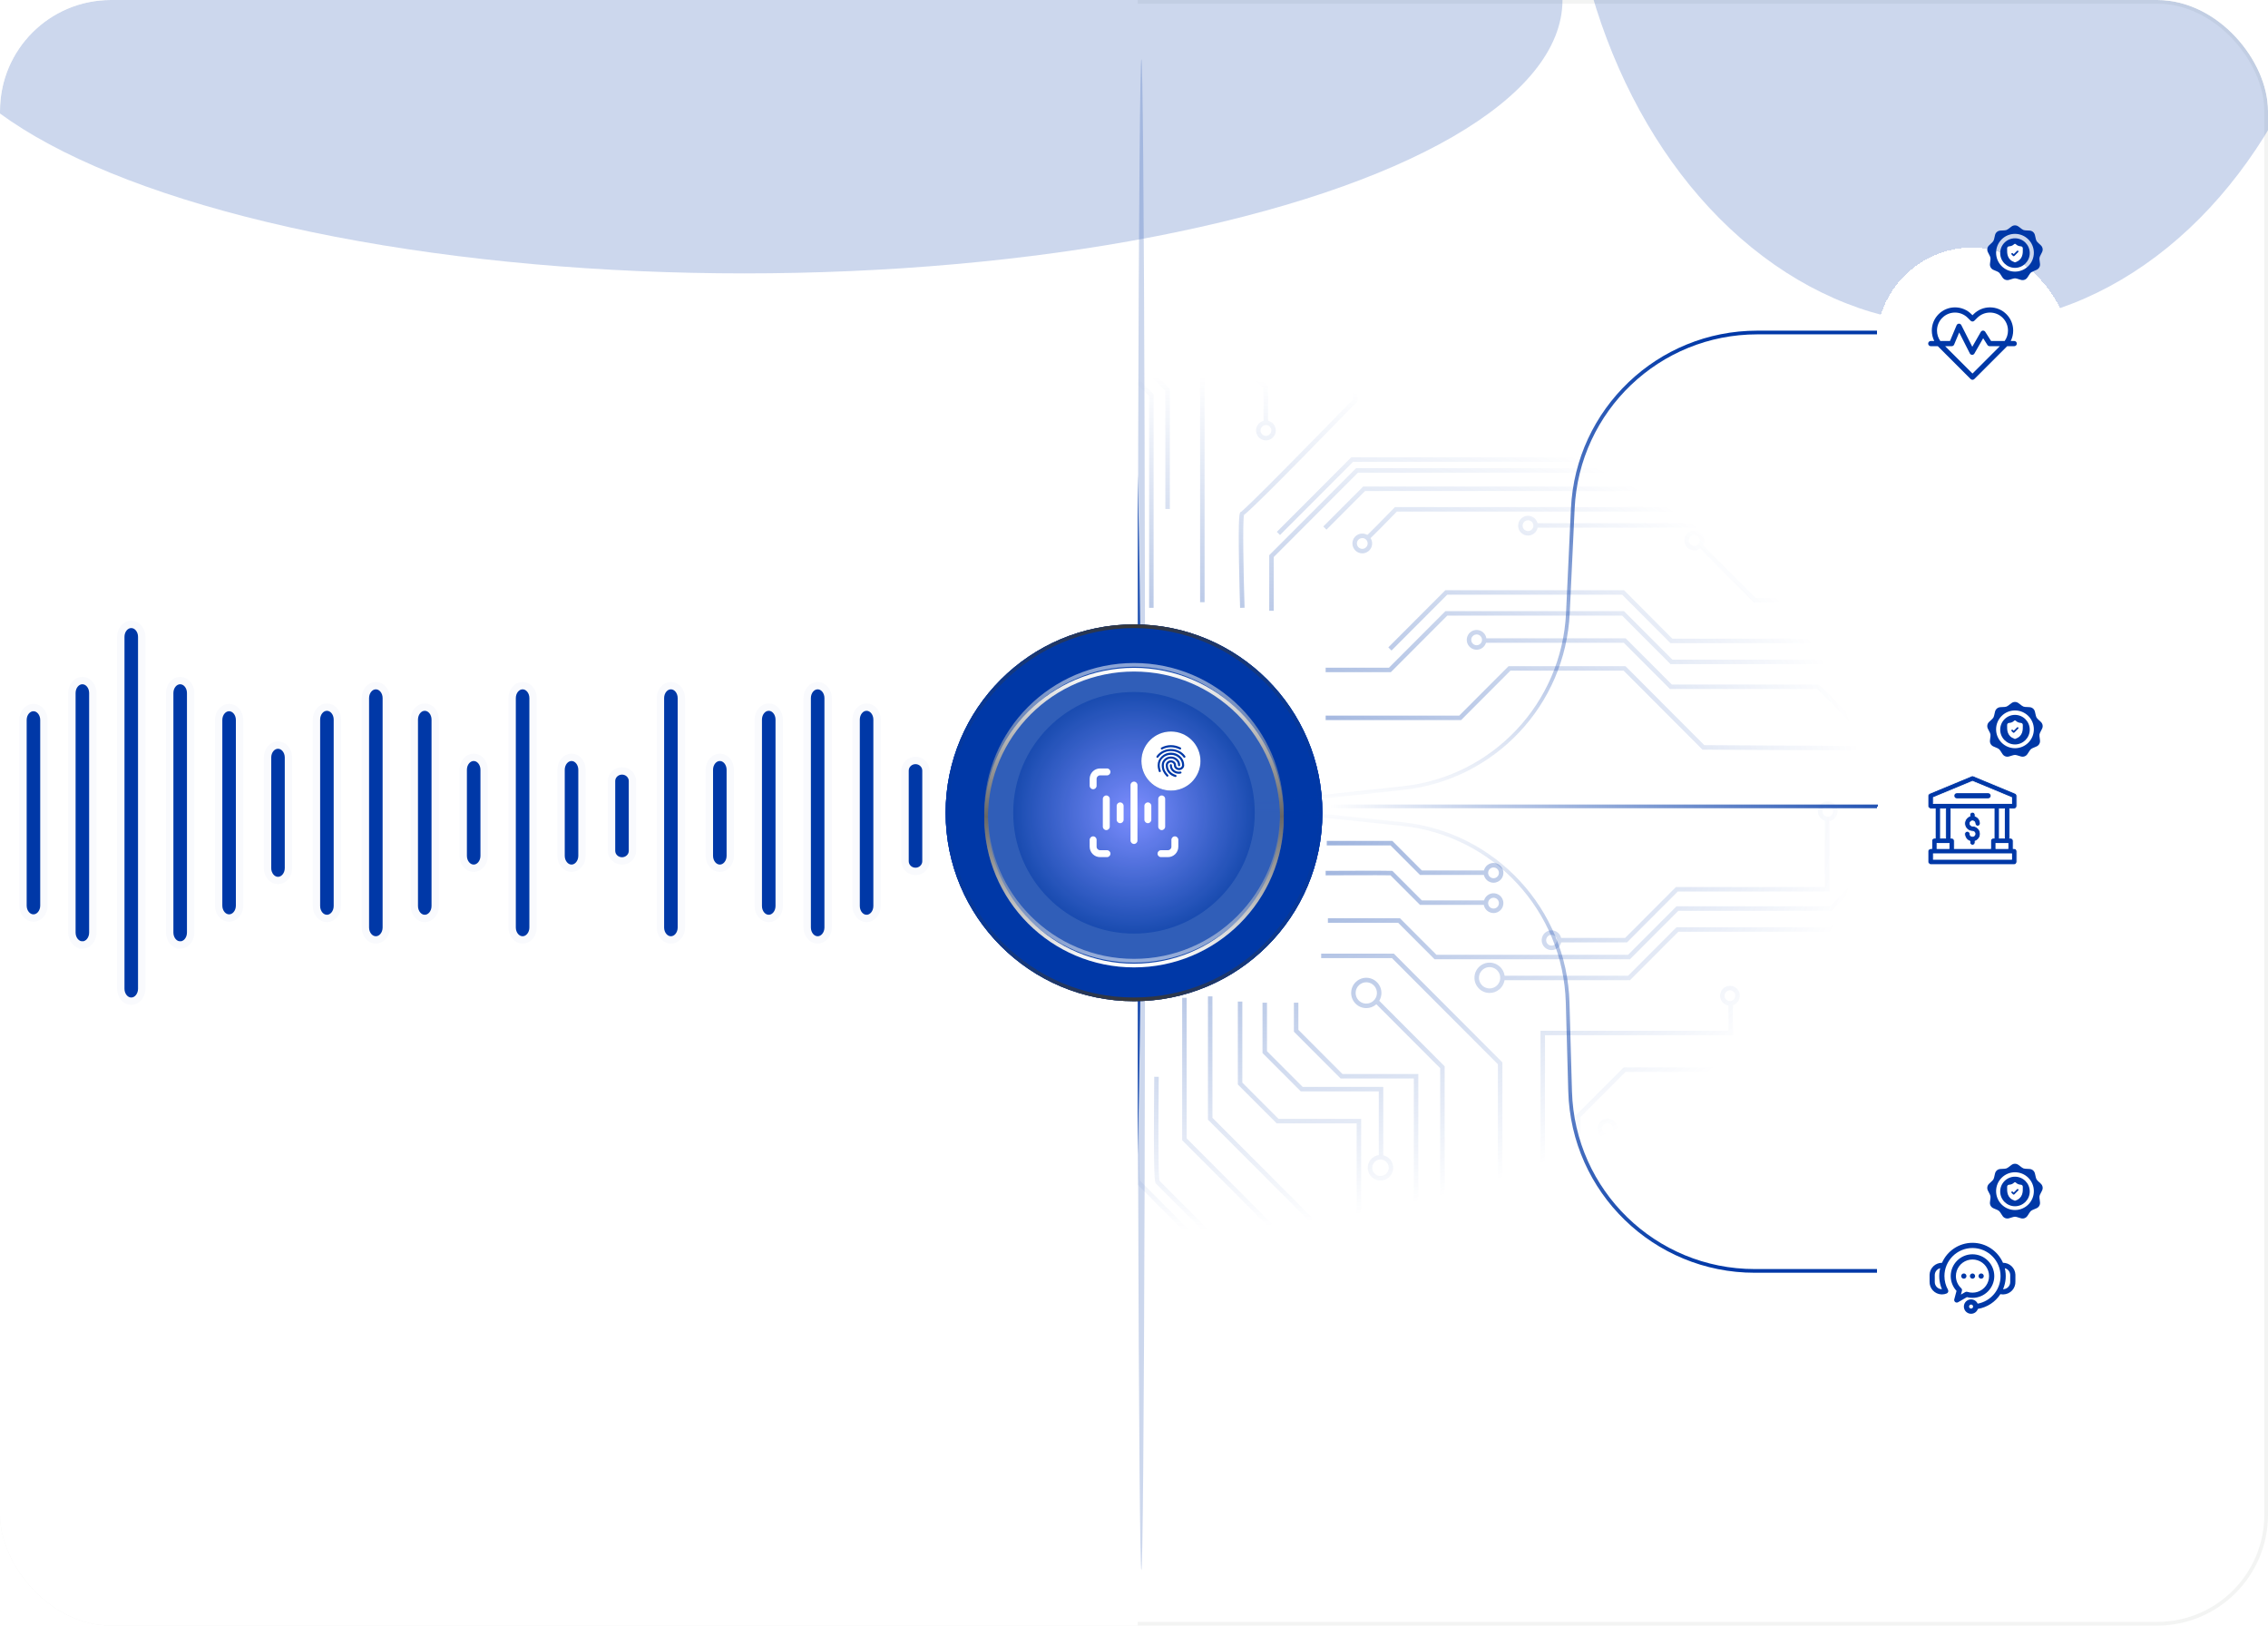 <svg width="614" height="440" viewBox="0 0 614 440" fill="none" xmlns="http://www.w3.org/2000/svg">
<g clip-path="url(#clip0_3912_60146)">
<rect width="614" height="440" rx="30" fill="white"/>
<rect x="0.5" y="0.5" width="613" height="439" rx="29.5" fill="white" stroke="#F3F4F3"/>
<g opacity="0.2" filter="url(#filter0_f_3912_60146)">
<ellipse cx="106.5" cy="139" rx="106.5" ry="139" transform="matrix(-1 0 0 1 637 -190)" fill="#0038A7"/>
</g>
<g opacity="0.8" filter="url(#filter1_f_3912_60146)">
<ellipse cx="300.5" cy="220.5" rx="8.5" ry="194.5" fill="#0038A7"/>
</g>
<path d="M255.875 199.106L248.061 191.28H230.611V190.064H248.564L256.733 198.246L255.875 199.106ZM256.733 206.351L248.564 198.169H230.611V199.385H248.061L255.875 207.211L256.733 206.351ZM255.697 219.344H211.189V220.56H255.697V219.344ZM137.604 189.689H179.129L192.229 176.568H239.573L254.67 191.689L255.528 190.829L240.075 175.352H191.726L178.626 188.473H137.102L118.211 207.394H89.859L78.668 196.186H62.295V197.401H78.165L89.356 208.609H118.713L137.604 189.689ZM137.604 184.015H179.129L192.229 170.895H239.573L254.67 186.015L255.528 185.156L240.075 169.679H191.726L178.626 182.799H137.102L118.211 201.72H89.859L78.668 190.512H62.295V191.728H78.165L89.356 202.936H118.713L137.604 184.015ZM257.146 254.099L256.288 253.24L241.191 268.361H193.847L180.747 255.24H139.222L120.332 236.319H90.975L79.784 247.527H63.914V248.743H80.287L91.477 237.535H119.829L138.72 256.456H180.245L193.344 269.576H241.694L257.146 254.099ZM257.146 259.773L256.288 258.913L241.191 274.034H193.847L180.747 260.914H139.222L120.332 241.993H90.975L79.784 253.201H63.914V254.417H80.287L91.477 243.209H119.829L138.72 262.13H180.245L193.344 275.25H241.694L257.146 259.773ZM138.971 194.907H179.28L193.038 181.127H211.197V179.912H192.535L178.778 193.691H137.757V213.751H138.971V194.907ZM165.474 228.543H119.549V217.095H85.711L77.113 208.483H65.33V209.698H76.61L85.209 218.31H118.335V229.759H165.474V228.543ZM237.951 241.309H255.301V240.093H237.448L224.096 253.467H193.442L172.1 232.091L171.851 232.089C171.58 232.088 144.471 231.925 117.679 231.844C101.941 231.795 89.39 231.785 80.376 231.81C62.992 231.861 62.964 231.928 62.744 232.455L62.878 233.127L63.312 232.692L63.886 232.864C63.812 233.11 63.608 233.236 63.488 233.261C65.744 232.793 135.038 233.084 171.594 233.303L192.94 254.683H224.598L237.951 241.309ZM231.225 261.015H193.392L180.899 248.502H141.066C140.483 248.026 138.15 245.63 136.085 243.435L135.201 244.269C140.328 249.718 140.577 249.718 140.893 249.718H180.396L192.889 262.231H231.225V261.015ZM170.804 93.388L160.754 75.955H140.656L130.607 93.388L140.656 110.821H160.754L170.804 93.388ZM132.009 93.388L141.357 77.171H160.054L169.403 93.388L160.054 109.606H141.357L132.009 93.388ZM146.254 64.363L131.106 49.19L130.248 50.05L145.04 64.866V76.57H146.254V64.363ZM149.896 64.363L134.747 49.19L133.889 50.05L148.682 64.866V76.57H149.896V64.363ZM153.335 64.363L138.186 49.19L137.328 50.05L152.122 64.866V76.57H153.335V64.363ZM133.913 88.12H90.263L79.439 77.279H57.237V78.495H78.937L89.761 89.335H133.913V88.12ZM90.263 99.062H133.913V97.846H89.761L78.937 108.687H57.237V109.903H79.439L90.263 99.062ZM150.301 92.578H54V93.793H150.301V92.578ZM138.591 105.976L137.733 105.116L122.535 120.338H64.116V121.554H123.038L138.591 105.976ZM143.422 118.158V110.004H142.208V117.655L125.165 134.725H66.948V135.941H125.668L143.422 118.158ZM146.488 120.761L146.659 120.584V110.409H145.445V120.092C138.02 127.753 126.882 139.109 125.454 140.196H67.15V141.412H125.618C125.942 141.412 126.482 141.412 146.488 120.761ZM130.272 153.214L150.301 133.153V110.206H149.087V132.65L129.058 152.71V163.296H60.879V164.512H130.272V153.214ZM119.549 146.883H87.988V148.099H118.335V158.23H65.734V159.446H119.549V146.883ZM206.341 133.153V114.462H205.127V132.65L192.94 144.856H153.74V110.206H152.526V146.072H193.442L206.341 133.153ZM134.015 156.759L142.293 148.468L141.435 147.608L132.801 156.256V172.009H60.474V173.225H134.015V156.759ZM196.226 128.848H166.939L155.965 117.857V110.409H154.751V118.361L166.437 130.064H196.226V128.848ZM181.659 115.07H159V110.206H157.786V116.285H181.659V115.07ZM165.069 156.001H215.951V106.003L210.437 100.48H165.272V101.696H209.934L214.737 106.507V154.785H163.855V163.701H165.069V156.001ZM254.845 181.179L240.379 166.69H235.371L219.997 151.292V103.369L212.662 96.022H167.7V97.238H212.159L218.783 103.873V151.795L234.869 167.906H239.876L253.987 182.039L254.845 181.179ZM256.337 175.834L227.483 146.935V90.705L213.27 76.47V31.585H212.057V76.973L226.269 91.208V147.439L255.479 176.694L256.337 175.834ZM206.139 49.822H204.925V89.335H167.902V90.551H206.139V49.822ZM198.147 76.315V52.051H196.934V75.811L187.275 85.486H166.081V86.701H187.777L198.147 76.315ZM178.851 53.899L177.993 53.04L155.132 75.937L155.99 76.797L178.851 53.899ZM173.11 62.487H187.729V74.543H178.22V75.759H188.943V61.271H172.607L157.762 76.14L158.62 76.999L173.11 62.487ZM152.449 287.18L137.198 271.905L136.945 271.906C117.33 272.016 66.036 272.235 64.268 271.929L64.116 272.514L64.453 272.009L63.779 273.02C63.987 273.159 64.54 273.529 136.698 273.123L151.591 288.04L152.449 287.18ZM196.63 292.169H147.72L135.986 280.417H64.116V281.633H135.483L147.217 293.385H196.63V292.169ZM234.594 297.558C237.319 294.752 241.816 290.175 242.288 289.836L241.948 289.333L242.285 289.839L241.612 288.827C241.01 289.228 235.435 294.95 233.903 296.526H68.162V297.742H234.416L234.594 297.558ZM93.298 303.315H243.009L253.808 292.498L252.95 291.639L242.506 302.099H92.795L80.859 314.054H65.937V315.269H81.361L93.298 303.315ZM121.014 308.279H244.931L268.451 284.721V277.985H267.237V284.218L244.428 307.063H120.512L99.117 328.491H65.734V329.707H99.62L121.014 308.279ZM104.906 310.532L104.048 309.672L91.986 321.754H67.353V322.97H92.488L104.906 310.532ZM122.633 314.865H144.182L147.622 318.309H165.119L172.2 311.217H246.246L273.61 283.81V269.677H272.396V283.306L245.743 310.001H171.697L164.616 317.093H148.124L144.685 313.649H122.13L70.97 364.89L71.828 365.75L122.633 314.865ZM165.676 328.846H130.677V363.901H165.676V328.846ZM131.891 330.062H164.462V362.685H131.891V330.062ZM245.792 326.864C257.299 315.027 274.707 297.319 275.971 296.573C275.967 296.575 275.877 296.628 275.734 296.628V295.412C275.388 295.412 274.669 295.412 244.75 326.193L244.578 326.37V333.709H182.72L170.986 321.956H153.538V329.251H154.751V323.172H170.483L182.217 334.925H245.792V326.864ZM99.419 351.286L124.252 326.414H145.593C145.65 326.882 145.512 328.035 145.259 329.112L146.441 329.39C146.769 327.995 147.05 326.193 146.526 325.531C146.357 325.317 146.117 325.199 145.85 325.199H123.749L98.206 350.783V375.654H99.419V351.286ZM116.312 345.056H131.081V343.84H115.098V373.83H116.312V345.056ZM237.396 357.672L226.621 346.88H165.069V348.096H226.119L236.182 358.175V377.275H237.396V357.672ZM237.396 353.619L226.621 342.828H165.069V344.043H226.119L236.182 354.122V373.222H237.396V353.619ZM237.396 360.711L226.621 349.919H165.069V351.135H226.119L236.182 361.215V380.314H237.396V360.711ZM256.313 329.908L283.118 303.059V269.677H281.905V302.556L255.099 329.405V372.817H256.313V329.908ZM264.81 333.961L290.098 308.632V270.083H288.884V308.128L263.596 333.458V370.791H264.81V333.961ZM268.755 348.854L297.203 320.361C297.488 320.076 297.758 319.806 297.741 305.442L296.527 305.443C296.54 316.368 296.369 319.033 296.254 319.592L267.541 348.351V369.98H268.755V348.854ZM274.014 348.854L302.464 320.36C302.769 320.054 303.15 319.674 302.945 294.596C302.845 282.325 302.644 269.994 302.642 269.87L301.428 269.89C301.738 288.75 302.012 317.282 301.515 319.592L272.801 348.351V369.98H274.014V348.854ZM355.04 329.405L328.235 302.556V269.677H327.021V303.059L353.827 329.908V372.817H355.04V329.405ZM346.543 333.458L321.255 308.128V270.083H320.041V308.632L345.329 333.961V370.791H346.543V333.458ZM342.598 348.351L313.886 319.592C313.742 318.885 313.478 314.581 313.695 291.464L312.481 291.452C312.216 319.64 312.615 320.039 312.935 320.36L341.384 348.854V369.98H342.598V348.351ZM337.339 348.351L308.625 319.592C308.127 317.282 308.401 288.75 308.711 269.89L307.497 269.87C307.496 269.994 307.294 282.325 307.194 294.596C306.989 319.674 307.37 320.054 307.675 320.36L336.125 348.854V369.98H337.339V348.351ZM285.041 367.541L284.842 350.27L298.479 336.611L297.62 335.751L283.622 349.772L283.827 367.555L285.041 367.541ZM324.087 349.109H305.474V350.325H322.873V372.209H324.087V349.109ZM304.71 137.614C305.02 110.919 304.461 110.346 304.128 110.004L303.909 109.801H303.741C303.073 109.456 299.817 106.58 285.894 91.813C285.52 91.416 285.245 91.124 285.092 90.964C284.816 88.464 284.968 58.382 285.142 38.379L283.928 38.368C283.927 38.499 283.814 51.628 283.757 64.643C283.642 91.226 283.827 91.411 284.106 91.69C284.163 91.747 284.486 92.091 285.012 92.648C299.104 107.594 302.257 110.379 303.226 110.898C303.907 113.895 303.499 143.97 303.047 163.89L304.261 163.918C304.264 163.787 304.559 150.688 304.71 137.614ZM298.343 113.905C298.343 113.575 298.344 112.891 281.5 96.775V44.453H280.287V97.296L280.474 97.475C286.521 103.258 296.237 112.725 297.129 114.041V120.439H274.521V121.655H298.343V113.905ZM297.888 141.464L287.366 130.926H265.72V25H264.506V132.141H286.863L296.674 141.967V163.904H297.888V141.464ZM291.211 149.975L280.841 139.588H255.402V140.804H280.339L289.998 150.478V163.6H291.211V149.975ZM282.714 155.75L270.068 143.084H250.243V69.02L258.589 60.662V42.629H257.375V60.158L249.029 68.517V144.299H269.566L281.5 156.253V163.6H282.714V155.75ZM260.99 163.778L243.112 145.871V86.45L226.497 69.808V32.295H225.283V70.312L241.898 86.953V146.375L260.132 164.638L260.99 163.778ZM272.093 48.1H270.879V97.035H272.093V48.1ZM312.302 106.662L295.156 89.489V34.422H293.943V89.993L311.089 107.166V164.512H312.302V106.662ZM316.703 105.294L298.495 87.058V46.884H297.281V87.561L315.489 105.798V137.764H316.703V105.294ZM402.39 243.72H384.939L376.962 235.73L376.731 235.717C375.304 235.636 359.551 235.712 358.882 235.716L358.888 236.932C359.045 236.931 374.039 236.859 376.436 236.922L384.437 244.936H402.39V243.72ZM402.39 235.614H384.939L376.948 227.611H359.188V228.827H376.445L384.437 236.83H402.39V235.614ZM454.374 246.527H495.899L514.79 227.606H543.142L554.332 238.814H570.706V237.598H554.835L543.645 226.39H514.287L495.396 245.311H453.871L440.772 258.431H388.876L379.013 248.553H359.492V249.769H378.511L388.373 259.647H441.275L454.374 246.527ZM454.374 252.2H495.899L514.79 233.28H543.142L554.332 244.488H570.706V243.272H554.835L543.645 232.064H514.287L495.396 250.985H453.871L440.772 264.105H406.423V265.321H441.275L454.374 252.2ZM553.216 187.472H569.087V186.257H552.714L541.523 197.465H513.171L494.28 178.544H452.756L439.656 165.424H391.307L376.032 180.722H358.885V181.938H376.535L391.809 166.639H439.153L452.253 179.76H493.778L512.668 198.68H542.026L553.216 187.472ZM553.216 181.799H569.087V180.583H552.714L541.523 191.791H513.171L494.28 172.87H452.756L439.656 159.75H391.307L375.854 175.227L376.712 176.086L391.809 160.966H439.153L452.253 174.086H493.778L512.668 193.007H542.026L553.216 181.799ZM454.222 241.309H495.243V221.249H494.029V240.093H453.72L439.963 253.872H421.803V255.088H440.466L454.222 241.309ZM552.625 203.189C570.008 203.139 570.036 203.072 570.256 202.545L570.123 201.873L569.689 202.308L569.115 202.136C569.189 201.89 569.393 201.764 569.513 201.739C567.255 202.206 497.962 201.916 461.407 201.696L440.061 180.317H408.402L395.05 193.691H358.885V194.907H395.552L408.905 181.533H439.558L460.901 202.909L461.15 202.91C461.421 202.912 488.529 203.075 515.322 203.156C525.538 203.188 534.41 203.203 541.845 203.203C545.863 203.203 549.462 203.199 552.625 203.189ZM503.771 196.712C492.667 185.281 492.445 185.281 492.107 185.281H452.604L440.111 172.769H401.775V173.985H439.608L452.102 186.497H491.915C492.941 187.374 499.094 193.641 502.901 197.559L503.771 196.712ZM502.393 341.612L492.344 324.178H472.246L462.197 341.612L472.246 359.045H492.344L502.393 341.612ZM463.598 341.612L472.947 325.394H491.644L500.992 341.612L491.644 357.829H472.947L463.598 341.612ZM502.753 384.951L487.96 370.134V358.43H486.746V370.637L501.895 385.81L502.753 384.951ZM499.111 384.951L484.318 370.134V358.43H483.104V370.637L498.253 385.81L499.111 384.951ZM495.672 384.951L480.879 370.134V358.43H479.665V370.637L494.814 385.81L495.672 384.951ZM575.763 356.505H554.063L543.24 345.664H499.087V346.88H542.737L553.561 357.721H575.763V356.505ZM554.063 326.313H575.763V325.097H553.561L542.737 335.938H499.087V337.154H543.24L554.063 326.313ZM579 341.206H482.7V342.422H579V341.206ZM510.465 314.661H568.885V313.446H509.963L494.409 329.024L495.268 329.884L510.465 314.661ZM490.792 317.345L507.835 300.275H566.052V299.059H507.333L489.578 316.841V324.996H490.792V317.345ZM487.555 314.908C494.98 307.246 506.118 295.892 507.546 294.804H565.85V293.588H507.382C507.059 293.588 506.518 293.588 486.513 314.238L486.341 314.415V324.591H487.555V314.908ZM483.914 302.35L503.943 282.29V271.704H572.122V270.488H502.729V281.786L482.7 301.847V324.793H483.914V302.35ZM545.012 286.901H514.665V276.77H567.266V275.554H513.451V288.117H545.012V286.901ZM480.474 288.927H439.558L426.659 301.847V320.538H427.873V302.35L440.061 290.143H479.26V324.793H480.474V288.927ZM500.2 278.743V262.99H572.526V261.775H498.986V278.24L492.624 284.612L493.482 285.472L500.2 278.743ZM478.249 316.639L466.564 304.935H436.775V306.151H466.061L477.035 317.142V324.591H478.249V316.639ZM475.214 318.714H451.341V319.93H474V324.793H475.214V318.714ZM467.729 333.304H423.067L418.263 328.493V280.215H469.145V271.299H467.931V278.999H417.049V328.996L422.564 334.52H467.729V333.304ZM420.944 358.026L406.731 343.792V287.561L377.344 258.127H357.671V259.343H376.842L405.518 288.065V344.295L419.73 358.53V403.414H420.944V358.026ZM428.076 345.664H465.099V344.448H426.862V385.177H428.076V345.664ZM436.066 359.189L445.725 349.514H466.919V348.299H445.223L434.853 358.685V382.949H436.066V359.189ZM477.869 359.063L477.01 358.203L454.149 381.1L455.007 381.96L477.869 359.063ZM475.239 358.86L474.381 358L459.89 372.513H445.272V360.457H454.781V359.241H444.058V373.729H460.393L475.239 358.86ZM475.117 163.093C494.731 162.983 546.025 162.765 547.793 163.071L547.945 162.485L547.609 162.991L548.282 161.98C548.075 161.841 547.524 161.473 475.363 161.876L460.47 146.959L459.611 147.819L474.863 163.095L475.117 163.093ZM547.945 153.367H476.578L464.844 141.614H415.431V142.83H464.341L476.076 154.583H547.945V153.367ZM378.158 138.474H543.899V137.258H377.645L377.467 137.442C374.742 140.247 370.244 144.825 369.773 145.164L370.113 145.667L369.776 145.161L370.45 146.173C371.052 145.771 376.627 140.049 378.158 138.474ZM369.555 132.901H519.266L531.203 120.946H546.125V119.73H530.7L518.763 131.686H369.052L358.253 142.502L359.111 143.361L369.555 132.901ZM344.824 150.782L367.633 127.937H491.549L512.944 106.508H546.327V105.293H512.441L491.046 126.721H367.131L343.61 150.279V165.322H344.824V150.782ZM520.075 113.246H544.708V112.03H519.572L507.155 124.467L508.013 125.327L520.075 113.246ZM366.318 124.999H440.364L447.445 117.906H463.937L467.376 121.351H489.931L553.24 57.942L552.382 57.083L489.428 120.136H467.879L464.44 116.691H446.943L439.862 123.783H365.815L345.669 143.961L346.527 144.82L366.318 124.999ZM481.385 71.099H446.384V106.154H481.385V71.099ZM447.598 72.314H480.171V104.938H447.598V72.314ZM336.933 164.493C336.649 155.519 336.365 140.909 336.793 139.354C338.084 138.398 343.274 133.537 367.311 108.807L367.483 108.63V101.291H429.342L441.075 113.043H458.523V105.748H457.309V111.827H441.578L429.844 100.075H366.269V108.136C354.762 119.973 337.353 137.681 336.09 138.427C336.094 138.425 336.185 138.372 336.327 138.372L335.854 138.576C335.568 138.872 335.212 139.24 335.421 152.055C335.523 158.269 335.718 164.469 335.72 164.531L336.933 164.493ZM336.364 139.587C336.427 139.581 336.525 139.55 336.768 139.373C336.7 139.463 336.562 139.574 336.364 139.587ZM513.856 84.218V59.346H512.642V83.714L487.81 108.586H466.468C466.411 108.118 466.55 106.965 466.802 105.888L465.62 105.609C465.292 107.005 465.011 108.808 465.535 109.469C465.704 109.683 465.944 109.801 466.211 109.801H488.312L513.856 84.218ZM496.963 61.17H495.749V89.943H480.98V91.159H496.963V61.17ZM446.991 86.904H385.942L375.879 76.825V57.725H374.665V77.328L385.439 88.12H446.991V86.904ZM446.991 90.957H385.942L375.879 80.877V61.778H374.665V81.38L385.439 92.172H446.991V90.957ZM446.991 83.864H385.942L375.879 73.785V54.685H374.665V74.288L385.439 85.08H446.991V83.864ZM368.494 302.859H346.137L336.327 293.033V271.096H335.113V293.536L345.635 304.074H367.281V410H368.494V302.859ZM374.483 294.196H352.662L343.003 284.522V271.4H341.789V285.025L352.159 295.412H373.269V313.041H374.483V294.196ZM375.626 374.842L383.971 366.483V290.701H363.435L351.5 278.747V271.4H350.286V279.25L362.932 291.916H382.757V365.98L374.412 374.338V392.371H375.626V374.842ZM407.718 364.688L391.103 348.047V288.625L372.869 270.362L372.01 271.222L389.889 289.129V348.55L406.504 365.192V402.705H407.718V364.688ZM326.11 92.78H324.896V162.992H326.11V92.78ZM326.037 93.971C327.57 93.829 328.956 93.096 329.94 91.909C330.923 90.722 331.387 89.223 331.244 87.687C331.102 86.151 330.371 84.762 329.186 83.777C328.001 82.792 326.506 82.329 324.97 82.471C323.436 82.614 322.05 83.346 321.066 84.533C319.036 86.983 319.374 90.631 321.821 92.665C322.866 93.533 324.152 93.997 325.493 93.997C325.673 93.997 325.855 93.988 326.037 93.971ZM328.41 84.713C329.346 85.491 329.923 86.587 330.036 87.799C330.148 89.012 329.782 90.196 329.006 91.133C328.229 92.07 327.135 92.648 325.924 92.761C324.717 92.871 323.532 92.507 322.596 91.729C320.664 90.123 320.397 87.243 322 85.309C322.777 84.372 323.872 83.794 325.082 83.681C325.226 83.668 325.369 83.661 325.511 83.661C326.57 83.661 327.586 84.027 328.41 84.713ZM325.807 43.237H324.593V83.358H325.807V43.237ZM379.798 51.721L378.94 50.862L341.032 88.829H330.662V90.045H341.535L379.798 51.721ZM343.29 104.477L343.084 104.296C336.906 98.839 330.351 92.55 330.075 91.471C330.075 91.471 330.08 91.49 330.08 91.521H328.866C328.866 93.098 337.045 100.576 342.076 105.026V114.361H343.29V104.477ZM211.975 219.931C211.975 217.669 210.137 215.828 207.879 215.828C205.62 215.828 203.782 217.669 203.782 219.931C203.782 222.194 205.62 224.035 207.879 224.035C210.137 224.035 211.975 222.194 211.975 219.931ZM210.761 219.931C210.761 221.524 209.468 222.819 207.879 222.819C206.289 222.819 204.996 221.524 204.996 219.931C204.996 218.339 206.289 217.044 207.879 217.044C209.468 217.044 210.761 218.339 210.761 219.931ZM302.755 336.825C303.572 336.097 304.058 335.093 304.121 333.999C304.185 332.905 303.82 331.851 303.093 331.033C302.366 330.214 301.363 329.728 300.271 329.664C298.005 329.528 296.073 331.262 295.942 333.52C295.81 335.779 297.538 337.724 299.793 337.856C299.874 337.861 299.956 337.863 300.037 337.863C301.042 337.863 301.998 337.5 302.755 336.825ZM300.2 330.877C301.787 330.97 303.002 332.339 302.91 333.928C302.865 334.698 302.523 335.404 301.948 335.917C301.373 336.43 300.637 336.684 299.864 336.642C298.277 336.549 297.061 335.181 297.153 333.592C297.243 332.059 298.517 330.872 300.03 330.872C300.086 330.872 300.143 330.874 300.2 330.877ZM372.609 271.83C373.426 271.102 373.912 270.098 373.976 269.004C374.107 266.745 372.38 264.8 370.125 264.669C369.03 264.604 367.98 264.97 367.163 265.699C366.345 266.428 365.86 267.431 365.796 268.525C365.732 269.62 366.098 270.673 366.825 271.492C367.553 272.311 368.555 272.797 369.647 272.86C369.729 272.865 369.811 272.868 369.892 272.868C370.896 272.868 371.853 272.504 372.609 271.83ZM370.054 265.882C371.641 265.975 372.857 267.344 372.764 268.933C372.671 270.522 371.316 271.732 369.718 271.647C368.949 271.602 368.244 271.26 367.732 270.684C367.22 270.108 366.963 269.366 367.008 268.596C367.053 267.826 367.394 267.12 367.97 266.608C368.502 266.133 369.175 265.877 369.882 265.877C369.939 265.877 369.996 265.879 370.054 265.882ZM405.991 267.727C406.808 266.999 407.293 265.995 407.357 264.901C407.489 262.641 405.761 260.697 403.506 260.565C402.411 260.502 401.362 260.867 400.545 261.595C399.727 262.324 399.241 263.328 399.178 264.422C399.114 265.516 399.479 266.57 400.207 267.389C400.934 268.207 401.936 268.694 403.029 268.757C403.111 268.762 403.192 268.764 403.273 268.764C404.278 268.764 405.234 268.401 405.991 267.727ZM403.435 261.779C405.023 261.871 406.238 263.24 406.146 264.83C406.053 266.419 404.705 267.628 403.099 267.544C402.33 267.499 401.625 267.157 401.114 266.581C400.602 266.004 400.344 265.263 400.389 264.493C400.434 263.723 400.776 263.017 401.351 262.504C401.884 262.03 402.557 261.774 403.263 261.774C403.32 261.774 403.378 261.776 403.435 261.779ZM374.699 319.392C375.583 319.132 376.313 318.544 376.754 317.735C377.196 316.926 377.296 315.993 377.038 315.108C376.503 313.282 374.584 312.231 372.76 312.766C370.937 313.302 369.888 315.224 370.422 317.05C370.682 317.935 371.269 318.666 372.077 319.108C372.591 319.39 373.155 319.533 373.725 319.533C374.051 319.533 374.378 319.486 374.699 319.392ZM375.872 315.45C376.219 316.634 375.539 317.878 374.358 318.225C373.785 318.393 373.183 318.328 372.659 318.041C372.135 317.755 371.755 317.281 371.587 316.708C371.241 315.525 371.92 314.28 373.102 313.933C373.31 313.871 373.521 313.842 373.729 313.842C374.694 313.842 375.587 314.476 375.872 315.45ZM305.182 352.226C306 351.497 306.486 350.493 306.549 349.399C306.681 347.14 304.954 345.195 302.699 345.063C300.433 344.924 298.501 346.661 298.37 348.92C298.306 350.014 298.671 351.068 299.398 351.887C300.126 352.706 301.129 353.192 302.22 353.256C302.302 353.26 302.384 353.263 302.465 353.263C303.469 353.263 304.426 352.9 305.182 352.226ZM302.628 346.277C304.215 346.37 305.43 347.739 305.337 349.328C305.292 350.098 304.951 350.805 304.375 351.317C303.801 351.83 303.063 352.084 302.291 352.042C301.523 351.997 300.817 351.655 300.305 351.079C299.794 350.502 299.537 349.761 299.581 348.991C299.671 347.459 300.944 346.272 302.458 346.272C302.514 346.272 302.571 346.274 302.628 346.277ZM168.377 167.146C168.377 164.883 166.539 163.043 164.28 163.043C162.022 163.043 160.184 164.883 160.184 167.146C160.184 169.409 162.022 171.249 164.28 171.249C166.539 171.249 168.377 169.409 168.377 167.146ZM167.163 167.146C167.163 168.738 165.87 170.033 164.28 170.033C162.691 170.033 161.398 168.738 161.398 167.146C161.398 165.554 162.691 164.258 164.28 164.258C165.87 164.258 167.163 165.554 167.163 167.146ZM157.604 93.287C157.604 91.024 155.766 89.183 153.507 89.183C151.249 89.183 149.411 91.024 149.411 93.287C149.411 95.549 151.249 97.39 153.507 97.39C155.766 97.39 157.604 95.549 157.604 93.287ZM156.39 93.287C156.39 94.879 155.097 96.174 153.507 96.174C151.918 96.174 150.624 94.879 150.624 93.287C150.624 91.695 151.918 90.399 153.507 90.399C155.097 90.399 156.39 91.695 156.39 93.287ZM231.387 198.777C231.387 197.301 230.188 196.1 228.714 196.1C227.241 196.1 226.042 197.301 226.042 198.777C226.042 200.253 227.241 201.454 228.714 201.454C230.188 201.454 231.387 200.253 231.387 198.777ZM230.173 198.777C230.173 199.583 229.518 200.238 228.714 200.238C227.91 200.238 227.255 199.583 227.255 198.777C227.255 197.972 227.91 197.316 228.714 197.316C229.518 197.316 230.173 197.972 230.173 198.777ZM231.387 190.874C231.387 189.398 230.188 188.198 228.714 188.198C227.241 188.198 226.042 189.398 226.042 190.874C226.042 192.351 227.241 193.551 228.714 193.551C230.188 193.551 231.387 192.351 231.387 190.874ZM230.173 190.874C230.173 191.68 229.518 192.335 228.714 192.335C227.91 192.335 227.255 191.68 227.255 190.874C227.255 190.069 227.91 189.414 228.714 189.414C229.518 189.414 230.173 190.069 230.173 190.874ZM215.505 180.743C215.505 179.267 214.306 178.066 212.832 178.066C211.359 178.066 210.16 179.267 210.16 180.743C210.16 182.219 211.359 183.42 212.832 183.42C214.306 183.42 215.505 182.219 215.505 180.743ZM214.291 180.743C214.291 181.549 213.637 182.204 212.832 182.204C212.028 182.204 211.374 181.549 211.374 180.743C211.374 179.937 212.028 179.282 212.832 179.282C213.637 179.282 214.291 179.937 214.291 180.743ZM345.257 117.34C345.715 115.938 344.948 114.423 343.547 113.965C342.147 113.506 340.633 114.274 340.176 115.677C339.954 116.357 340.01 117.082 340.334 117.72C340.657 118.358 341.208 118.831 341.886 119.053C342.161 119.143 342.44 119.186 342.714 119.186C343.839 119.186 344.888 118.468 345.257 117.34ZM343.17 115.12C343.934 115.371 344.353 116.197 344.103 116.963C343.853 117.729 343.027 118.148 342.263 117.897C341.893 117.776 341.592 117.518 341.416 117.17C341.24 116.822 341.209 116.426 341.33 116.055C341.531 115.439 342.103 115.048 342.718 115.048C342.868 115.048 343.02 115.071 343.17 115.12ZM370.011 149.482C370.648 149.158 371.121 148.606 371.342 147.926C371.8 146.523 371.033 145.009 369.632 144.55C368.232 144.092 366.72 144.86 366.262 146.263C365.804 147.666 366.571 149.18 367.972 149.639C368.245 149.728 368.526 149.773 368.805 149.773C369.219 149.773 369.631 149.675 370.011 149.482ZM369.255 145.706C370.02 145.956 370.438 146.783 370.188 147.549C370.068 147.919 369.81 148.221 369.462 148.398C369.114 148.574 368.719 148.605 368.349 148.483C367.585 148.233 367.166 147.406 367.416 146.641C367.617 146.025 368.19 145.634 368.804 145.634C368.953 145.634 369.106 145.657 369.255 145.706ZM414.873 144.669C415.511 144.346 415.983 143.793 416.205 143.113C416.427 142.434 416.371 141.709 416.048 141.071C415.725 140.433 415.173 139.96 414.495 139.738C413.816 139.515 413.092 139.572 412.456 139.895C411.819 140.219 411.346 140.771 411.125 141.451C410.666 142.853 411.434 144.368 412.835 144.826C413.108 144.916 413.388 144.96 413.667 144.96C414.082 144.96 414.494 144.862 414.873 144.669ZM414.118 140.894C414.488 141.015 414.789 141.273 414.965 141.621C415.142 141.969 415.172 142.365 415.051 142.736C414.93 143.107 414.672 143.408 414.325 143.585C413.977 143.762 413.583 143.792 413.211 143.671C412.447 143.42 412.028 142.594 412.278 141.828C412.4 141.458 412.657 141.156 413.005 140.979C413.212 140.874 413.437 140.821 413.663 140.821C413.816 140.821 413.968 140.845 414.118 140.894ZM400.965 175.571C401.601 175.247 402.074 174.695 402.296 174.015C402.754 172.612 401.987 171.098 400.586 170.639C399.183 170.181 397.674 170.949 397.216 172.352C396.758 173.755 397.525 175.269 398.925 175.728C399.199 175.817 399.479 175.861 399.759 175.861C400.173 175.861 400.585 175.764 400.965 175.571ZM400.209 171.795C400.973 172.045 401.392 172.872 401.142 173.637C401.021 174.008 400.763 174.31 400.416 174.486C400.068 174.663 399.674 174.694 399.302 174.572C398.538 174.322 398.12 173.495 398.369 172.729C398.57 172.114 399.143 171.723 399.757 171.723C399.907 171.723 400.059 171.746 400.209 171.795ZM405.542 238.64C406.178 238.316 406.651 237.764 406.873 237.084C407.331 235.681 406.564 234.167 405.163 233.708C404.484 233.486 403.76 233.542 403.124 233.866C402.487 234.189 402.015 234.741 401.793 235.421C401.335 236.824 402.102 238.338 403.503 238.796C403.776 238.886 404.056 238.931 404.336 238.931C404.75 238.931 405.162 238.833 405.542 238.64ZM404.786 234.863C405.157 234.985 405.458 235.243 405.634 235.591C405.81 235.94 405.841 236.336 405.72 236.707C405.598 237.077 405.34 237.379 404.993 237.555C404.646 237.732 404.251 237.762 403.88 237.641C403.115 237.391 402.697 236.564 402.946 235.798C403.068 235.427 403.326 235.126 403.673 234.95C403.881 234.844 404.106 234.79 404.332 234.79C404.484 234.79 404.637 234.815 404.786 234.863ZM421.246 256.876C421.883 256.553 422.356 256.001 422.578 255.321C423.036 253.918 422.268 252.403 420.868 251.945C420.189 251.723 419.465 251.778 418.828 252.102C418.191 252.426 417.719 252.978 417.497 253.658C417.04 255.061 417.807 256.575 419.207 257.033C419.481 257.123 419.761 257.167 420.04 257.167C420.454 257.167 420.866 257.069 421.246 256.876ZM420.491 253.1C420.861 253.222 421.162 253.48 421.338 253.828C421.515 254.177 421.545 254.573 421.424 254.944C421.303 255.314 421.045 255.616 420.697 255.792C420.351 255.968 419.956 255.999 419.584 255.878C418.82 255.627 418.401 254.801 418.651 254.035C418.772 253.664 419.03 253.363 419.377 253.186C419.586 253.081 419.81 253.027 420.036 253.027C420.188 253.027 420.342 253.052 420.491 253.1ZM405.542 246.846C406.178 246.523 406.651 245.971 406.873 245.291C407.331 243.887 406.564 242.373 405.163 241.915C404.484 241.692 403.76 241.749 403.124 242.072C402.487 242.396 402.015 242.948 401.793 243.627C401.335 245.03 402.102 246.545 403.503 247.003C403.776 247.093 404.056 247.137 404.336 247.137C404.75 247.137 405.162 247.039 405.542 246.846ZM404.786 243.07C405.157 243.192 405.458 243.45 405.634 243.798C405.81 244.146 405.841 244.542 405.72 244.913C405.598 245.284 405.34 245.585 404.993 245.762C404.646 245.939 404.251 245.969 403.88 245.848C403.115 245.597 402.697 244.771 402.946 244.005C403.068 243.634 403.326 243.333 403.673 243.156C403.881 243.05 404.106 242.997 404.332 242.997C404.484 242.997 404.637 243.021 404.786 243.07ZM469.549 271.903C470.185 271.579 470.658 271.027 470.879 270.347C471.102 269.668 471.046 268.943 470.723 268.305C470.4 267.667 469.848 267.194 469.169 266.972C468.49 266.749 467.766 266.805 467.13 267.129C466.493 267.452 466.021 268.005 465.799 268.685C465.577 269.364 465.633 270.089 465.956 270.727C466.279 271.365 466.831 271.838 467.509 272.06C467.783 272.15 468.063 272.194 468.342 272.194C468.756 272.194 469.168 272.096 469.549 271.903ZM468.792 268.127C469.163 268.249 469.464 268.507 469.64 268.855C469.817 269.203 469.847 269.599 469.726 269.97C469.604 270.341 469.347 270.642 468.999 270.819C468.651 270.996 468.255 271.025 467.886 270.905C467.516 270.783 467.215 270.525 467.039 270.177C466.862 269.829 466.832 269.433 466.953 269.062C467.074 268.691 467.332 268.39 467.679 268.213C467.887 268.108 468.111 268.054 468.338 268.054C468.49 268.054 468.643 268.079 468.792 268.127ZM492.84 288.772C493.476 288.448 493.949 287.896 494.171 287.217C494.393 286.537 494.337 285.812 494.014 285.174C493.691 284.536 493.139 284.063 492.461 283.841C491.782 283.618 491.058 283.675 490.422 283.998C489.784 284.321 489.312 284.874 489.09 285.554C488.868 286.233 488.924 286.958 489.247 287.596C489.57 288.234 490.122 288.707 490.8 288.929C491.074 289.019 491.354 289.063 491.633 289.063C492.047 289.063 492.459 288.965 492.84 288.772ZM492.084 284.996C492.454 285.118 492.755 285.376 492.931 285.724C493.108 286.072 493.138 286.468 493.017 286.839C492.896 287.21 492.638 287.511 492.29 287.688C491.942 287.865 491.547 287.895 491.177 287.774C490.807 287.652 490.506 287.394 490.33 287.046C490.153 286.698 490.123 286.302 490.244 285.931C490.365 285.56 490.623 285.259 490.97 285.082C491.178 284.977 491.403 284.923 491.629 284.923C491.781 284.923 491.934 284.948 492.084 284.996ZM436.395 307.845C437.031 307.521 437.504 306.969 437.725 306.289C437.948 305.61 437.892 304.885 437.569 304.247C437.246 303.609 436.694 303.136 436.015 302.914C435.337 302.691 434.613 302.748 433.977 303.07C433.339 303.394 432.867 303.947 432.645 304.626C432.423 305.306 432.479 306.031 432.802 306.669C433.125 307.307 433.677 307.78 434.355 308.002C434.629 308.092 434.909 308.136 435.188 308.136C435.602 308.136 436.014 308.038 436.395 307.845ZM435.638 304.069C436.009 304.191 436.31 304.449 436.486 304.797C436.663 305.145 436.693 305.541 436.572 305.912C436.451 306.283 436.193 306.584 435.845 306.761C435.496 306.938 435.102 306.967 434.732 306.847C434.362 306.725 434.061 306.467 433.885 306.119C433.708 305.771 433.678 305.375 433.799 305.004C433.92 304.633 434.178 304.331 434.525 304.155C434.733 304.049 434.958 303.996 435.184 303.996C435.336 303.996 435.489 304.02 435.638 304.069ZM428.53 324.758C429.166 324.435 429.639 323.882 429.861 323.202C430.083 322.523 430.027 321.798 429.704 321.16C429.381 320.522 428.83 320.049 428.151 319.827C427.472 319.604 426.748 319.661 426.112 319.984C425.475 320.307 425.002 320.86 424.781 321.539C424.558 322.219 424.615 322.944 424.938 323.582C425.261 324.22 425.812 324.693 426.491 324.915C426.764 325.005 427.044 325.049 427.323 325.049C427.738 325.049 428.15 324.951 428.53 324.758ZM427.774 320.982C428.144 321.104 428.445 321.362 428.621 321.71C428.798 322.058 428.828 322.454 428.707 322.825C428.586 323.196 428.328 323.497 427.981 323.674C427.633 323.851 427.239 323.881 426.868 323.76C426.497 323.638 426.197 323.38 426.02 323.032C425.844 322.683 425.813 322.288 425.934 321.917C426.056 321.546 426.313 321.244 426.661 321.068C426.868 320.962 427.093 320.909 427.319 320.909C427.472 320.909 427.624 320.933 427.774 320.982ZM457.941 362.403C458.578 362.08 459.05 361.528 459.272 360.848C459.494 360.169 459.438 359.443 459.115 358.806C458.792 358.168 458.24 357.694 457.562 357.472C456.883 357.25 456.159 357.306 455.523 357.629C454.886 357.953 454.413 358.505 454.192 359.185C453.969 359.864 454.025 360.59 454.348 361.227C454.671 361.865 455.223 362.338 455.902 362.56C456.175 362.65 456.455 362.695 456.734 362.695C457.149 362.695 457.561 362.597 457.941 362.403ZM457.185 358.628C457.555 358.749 457.856 359.007 458.032 359.355C458.209 359.703 458.239 360.099 458.118 360.47C457.997 360.841 457.739 361.142 457.392 361.319C457.043 361.495 456.648 361.526 456.279 361.405C455.908 361.284 455.607 361.025 455.431 360.677C455.254 360.33 455.224 359.934 455.345 359.563C455.467 359.191 455.724 358.89 456.072 358.714C456.279 358.608 456.504 358.555 456.73 358.555C456.883 358.555 457.035 358.579 457.185 358.628ZM482.067 344.394C482.703 344.071 483.176 343.519 483.397 342.839C483.62 342.16 483.564 341.434 483.241 340.797C482.918 340.159 482.366 339.685 481.687 339.463C481.009 339.241 480.285 339.297 479.648 339.62C479.011 339.944 478.539 340.496 478.317 341.176C478.095 341.855 478.151 342.581 478.474 343.218C478.797 343.856 479.349 344.33 480.027 344.552C480.301 344.641 480.581 344.686 480.86 344.686C481.274 344.686 481.686 344.588 482.067 344.394ZM481.31 340.619C481.681 340.74 481.982 340.999 482.158 341.346C482.335 341.694 482.365 342.09 482.244 342.461C482.123 342.832 481.865 343.133 481.517 343.31C481.169 343.487 480.773 343.517 480.404 343.396C480.034 343.275 479.733 343.016 479.557 342.669C479.38 342.321 479.35 341.925 479.471 341.554C479.592 341.183 479.85 340.881 480.197 340.705C480.405 340.599 480.629 340.546 480.856 340.546C481.008 340.546 481.161 340.57 481.31 340.619ZM450.683 321.795C451.319 321.471 451.792 320.919 452.014 320.239C452.236 319.56 452.181 318.834 451.858 318.197C451.534 317.558 450.983 317.085 450.304 316.863C449.625 316.641 448.901 316.697 448.265 317.02C447.628 317.344 447.156 317.896 446.934 318.576C446.712 319.255 446.768 319.981 447.091 320.619C447.414 321.256 447.965 321.729 448.644 321.951C448.917 322.041 449.197 322.086 449.477 322.086C449.891 322.086 450.303 321.988 450.683 321.795ZM449.927 318.019C450.297 318.14 450.599 318.398 450.775 318.746C450.951 319.094 450.981 319.49 450.861 319.861C450.739 320.232 450.481 320.534 450.134 320.71C449.787 320.887 449.392 320.917 449.021 320.796C448.65 320.675 448.35 320.416 448.173 320.068C447.997 319.72 447.966 319.325 448.087 318.954C448.209 318.582 448.467 318.281 448.814 318.105C449.021 317.999 449.246 317.946 449.472 317.946C449.625 317.946 449.778 317.97 449.927 318.019ZM496.026 221.979C496.663 221.656 497.135 221.104 497.357 220.424C497.579 219.745 497.524 219.02 497.201 218.382C496.878 217.744 496.326 217.271 495.647 217.048C494.968 216.826 494.243 216.882 493.608 217.206C492.971 217.529 492.499 218.082 492.277 218.761C492.055 219.44 492.11 220.166 492.433 220.804C492.756 221.442 493.308 221.915 493.987 222.137C494.26 222.226 494.54 222.271 494.82 222.271C495.234 222.271 495.646 222.173 496.026 221.979ZM495.27 218.204C495.64 218.326 495.942 218.584 496.118 218.932C496.294 219.28 496.324 219.676 496.204 220.047C496.082 220.418 495.824 220.719 495.477 220.896C495.128 221.072 494.732 221.102 494.364 220.982C493.993 220.86 493.692 220.602 493.516 220.254C493.34 219.906 493.309 219.51 493.43 219.139C493.552 218.768 493.81 218.466 494.157 218.29C494.364 218.184 494.589 218.131 494.815 218.131C494.968 218.131 495.121 218.155 495.27 218.204ZM506.916 199.224C507.139 198.544 507.083 197.819 506.76 197.181C506.437 196.544 505.885 196.07 505.206 195.848C504.528 195.627 503.803 195.682 503.167 196.005C502.531 196.329 502.058 196.881 501.836 197.561C501.614 198.24 501.67 198.966 501.993 199.604C502.316 200.241 502.867 200.714 503.546 200.937C503.82 201.027 504.1 201.069 504.374 201.069C505.499 201.069 506.548 200.351 506.916 199.224ZM504.829 197.004C505.2 197.125 505.501 197.384 505.677 197.731C505.853 198.079 505.884 198.475 505.763 198.846C505.513 199.611 504.689 200.031 503.923 199.781C503.553 199.66 503.251 199.401 503.075 199.053C502.899 198.705 502.869 198.309 502.99 197.938C503.111 197.568 503.369 197.266 503.716 197.089C503.924 196.984 504.148 196.931 504.375 196.931C504.527 196.931 504.68 196.955 504.829 197.004ZM537.601 225.399C538.238 225.075 538.71 224.523 538.932 223.844C539.154 223.164 539.099 222.439 538.776 221.801C538.453 221.163 537.901 220.69 537.222 220.468C536.543 220.245 535.819 220.302 535.183 220.625C534.546 220.948 534.074 221.501 533.852 222.181C533.63 222.86 533.685 223.585 534.008 224.223C534.331 224.861 534.883 225.334 535.562 225.556C535.835 225.646 536.116 225.69 536.395 225.69C536.809 225.69 537.221 225.592 537.601 225.399ZM536.845 221.623C537.216 221.745 537.517 222.003 537.693 222.351C537.869 222.699 537.9 223.095 537.779 223.466C537.657 223.837 537.399 224.138 537.052 224.315C536.703 224.492 536.308 224.522 535.939 224.401C535.568 224.279 535.267 224.021 535.091 223.673C534.915 223.325 534.885 222.929 535.005 222.558C535.127 222.187 535.385 221.886 535.732 221.709C535.939 221.604 536.164 221.55 536.391 221.55C536.543 221.55 536.696 221.575 536.845 221.623ZM459.888 148.671C460.525 148.348 460.998 147.795 461.219 147.116C461.678 145.713 460.91 144.199 459.509 143.74C458.83 143.518 458.106 143.574 457.47 143.897C456.834 144.22 456.361 144.773 456.139 145.452C455.917 146.132 455.973 146.857 456.296 147.495C456.619 148.133 457.171 148.606 457.849 148.829C458.122 148.918 458.403 148.962 458.682 148.962C459.096 148.962 459.508 148.864 459.888 148.671ZM459.132 144.896C459.897 145.146 460.315 145.972 460.066 146.738C459.944 147.109 459.687 147.41 459.339 147.587C458.992 147.764 458.598 147.795 458.226 147.673C457.856 147.552 457.555 147.293 457.379 146.945C457.202 146.597 457.172 146.201 457.293 145.83C457.414 145.459 457.672 145.158 458.019 144.981C458.227 144.876 458.451 144.823 458.678 144.823C458.83 144.823 458.983 144.847 459.132 144.896ZM507.608 128.763C508.246 128.439 508.718 127.887 508.94 127.207C509.398 125.805 508.63 124.29 507.23 123.831C506.551 123.609 505.827 123.665 505.191 123.988C504.554 124.312 504.081 124.864 503.86 125.544C503.637 126.223 503.693 126.949 504.016 127.587C504.339 128.224 504.891 128.698 505.57 128.92C505.843 129.009 506.123 129.054 506.402 129.054C506.817 129.054 507.229 128.956 507.608 128.763ZM506.853 124.987C507.617 125.237 508.036 126.064 507.786 126.829C507.665 127.2 507.407 127.502 507.06 127.678C506.713 127.856 506.318 127.886 505.947 127.764C505.576 127.643 505.275 127.385 505.099 127.037C504.922 126.688 504.892 126.292 505.013 125.922C505.135 125.551 505.392 125.249 505.74 125.073C505.947 124.967 506.172 124.914 506.398 124.914C506.551 124.914 506.703 124.938 506.853 124.987ZM208.132 113.875C208.801 112.561 208.278 110.945 206.966 110.274C206.329 109.949 205.605 109.892 204.927 110.113C204.248 110.334 203.695 110.806 203.371 111.442C203.046 112.079 202.989 112.805 203.209 113.485C203.43 114.165 203.901 114.718 204.537 115.043C204.925 115.241 205.339 115.335 205.747 115.335C206.72 115.335 207.66 114.802 208.132 113.875ZM206.415 111.357C207.131 111.723 207.416 112.605 207.051 113.323C206.685 114.04 205.804 114.326 205.089 113.96C204.741 113.783 204.484 113.481 204.364 113.11C204.243 112.739 204.275 112.343 204.452 111.995C204.629 111.647 204.93 111.39 205.301 111.269C205.45 111.221 205.601 111.197 205.753 111.197C205.98 111.197 206.206 111.251 206.415 111.357ZM184.758 118.414C186.086 117.773 186.645 116.17 186.006 114.84C185.366 113.511 183.765 112.95 182.439 113.591C181.795 113.901 181.311 114.444 181.076 115.119C180.84 115.794 180.881 116.52 181.191 117.164C181.501 117.808 182.042 118.293 182.716 118.529C183.005 118.63 183.303 118.68 183.6 118.68C183.996 118.68 184.391 118.591 184.758 118.414ZM184.912 115.368C185.261 116.094 184.956 116.969 184.232 117.318C183.88 117.487 183.485 117.51 183.117 117.381C182.749 117.252 182.454 116.988 182.284 116.636C182.115 116.285 182.093 115.889 182.221 115.52C182.35 115.152 182.614 114.856 182.966 114.686C183.169 114.588 183.384 114.541 183.596 114.541C184.139 114.541 184.661 114.846 184.912 115.368ZM144.295 149.214C144.939 148.903 145.423 148.36 145.659 147.686C145.895 147.011 145.854 146.284 145.544 145.64C145.234 144.996 144.692 144.512 144.018 144.276C143.345 144.039 142.618 144.08 141.976 144.391C140.649 145.031 140.089 146.634 140.728 147.964C141.188 148.92 142.146 149.479 143.14 149.479C143.528 149.479 143.923 149.393 144.295 149.214ZM143.617 145.423C143.985 145.552 144.281 145.816 144.45 146.168C144.619 146.52 144.642 146.916 144.513 147.284C144.384 147.653 144.12 147.949 143.769 148.118C143.042 148.469 142.171 148.162 141.822 147.436C141.473 146.711 141.778 145.836 142.503 145.486C142.703 145.389 142.919 145.341 143.135 145.341C143.297 145.341 143.46 145.368 143.617 145.423ZM178.045 77.159C179.087 76.115 179.087 74.417 178.045 73.374C177.003 72.33 175.308 72.33 174.266 73.374C173.224 74.417 173.224 76.115 174.266 77.159C174.787 77.681 175.471 77.942 176.155 77.942C176.84 77.942 177.524 77.681 178.045 77.159ZM177.187 74.233C177.755 74.803 177.755 75.73 177.187 76.299C176.618 76.869 175.693 76.869 175.124 76.299C174.556 75.73 174.556 74.803 175.124 74.233C175.409 73.949 175.782 73.806 176.155 73.806C176.529 73.806 176.902 73.949 177.187 74.233ZM87.446 149.821C88.09 149.511 88.573 148.968 88.809 148.293C89.045 147.618 89.004 146.892 88.694 146.248C88.384 145.604 87.842 145.119 87.168 144.883C86.495 144.647 85.769 144.688 85.126 144.999C83.799 145.639 83.239 147.242 83.879 148.572C84.338 149.528 85.296 150.086 86.29 150.086C86.679 150.086 87.074 150.001 87.446 149.821ZM86.767 146.031C87.135 146.16 87.431 146.424 87.6 146.776C87.769 147.128 87.792 147.524 87.663 147.892C87.534 148.261 87.271 148.557 86.92 148.726C86.195 149.076 85.321 148.77 84.972 148.044C84.623 147.319 84.928 146.444 85.653 146.094C85.853 145.997 86.069 145.948 86.285 145.948C86.447 145.948 86.61 145.976 86.767 146.031ZM199.442 131.828C200.086 131.517 200.57 130.975 200.805 130.3C201.041 129.625 201 128.899 200.69 128.255C200.38 127.61 199.838 127.126 199.164 126.89C198.492 126.653 197.766 126.694 197.123 127.005C195.795 127.645 195.235 129.249 195.875 130.578C196.335 131.534 197.292 132.093 198.287 132.093C198.675 132.093 199.07 132.008 199.442 131.828ZM198.764 128.037C199.132 128.166 199.427 128.431 199.597 128.782C199.765 129.134 199.788 129.53 199.659 129.899C199.531 130.267 199.267 130.563 198.916 130.732C198.191 131.082 197.318 130.777 196.968 130.051C196.619 129.325 196.925 128.45 197.649 128.1C197.85 128.003 198.065 127.955 198.281 127.955C198.443 127.955 198.606 127.982 198.764 128.037ZM140.955 215.735C140.955 214.259 139.756 213.058 138.283 213.058C136.81 213.058 135.61 214.259 135.61 215.735C135.61 217.211 136.81 218.412 138.283 218.412C139.756 218.412 140.955 217.211 140.955 215.735ZM139.742 215.735C139.742 216.541 139.087 217.196 138.283 217.196C137.479 217.196 136.824 216.541 136.824 215.735C136.824 214.929 137.479 214.274 138.283 214.274C139.087 214.274 139.742 214.929 139.742 215.735ZM137.01 242.584C137.01 241.108 135.811 239.907 134.338 239.907C132.864 239.907 131.665 241.108 131.665 242.584C131.665 244.06 132.864 245.261 134.338 245.261C135.811 245.261 137.01 244.06 137.01 242.584ZM135.797 242.584C135.797 243.389 135.142 244.045 134.338 244.045C133.534 244.045 132.879 243.389 132.879 242.584C132.879 241.778 133.534 241.123 134.338 241.123C135.142 241.123 135.797 241.778 135.797 242.584ZM108.586 308.743C108.586 307.267 107.387 306.066 105.913 306.066C104.44 306.066 103.241 307.267 103.241 308.743C103.241 310.219 104.44 311.42 105.913 311.42C107.387 311.42 108.586 310.219 108.586 308.743ZM107.372 308.743C107.372 309.548 106.718 310.204 105.913 310.204C105.109 310.204 104.455 309.548 104.455 308.743C104.455 307.937 105.109 307.282 105.913 307.282C106.718 307.282 107.372 307.937 107.372 308.743Z" fill="url(#paint0_radial_3912_60146)"/>
<ellipse cx="309" cy="220.5" rx="1" ry="204.5" fill="#0038A7" fill-opacity="0.2"/>
<path d="M0 30C0 13.431 13.431 0 30 0H308V440H30C13.431 440 0 426.569 0 410V30Z" fill="white"/>
<path d="M35.533 271C37.096 271 38.368 269.491 38.368 267.633V172.367C38.368 170.509 37.101 169 35.533 169C33.966 169 32.699 170.509 32.699 172.367V267.633C32.699 269.491 33.966 271 35.533 271Z" fill="#0038A7" stroke="#F9FAFD" stroke-width="2"/>
<path d="M22.299 255.796C23.862 255.796 25.133 254.287 25.133 252.429V187.577C25.133 185.719 23.866 184.21 22.299 184.21C20.732 184.21 19.465 185.719 19.465 187.577V252.424C19.465 254.282 20.732 255.791 22.299 255.791V255.796Z" fill="#0038A7" stroke="#F9FAFD" stroke-width="2"/>
<path d="M9.055 248.491C10.618 248.491 11.889 246.982 11.889 245.124V194.879C11.889 193.021 10.622 191.512 9.055 191.512C7.488 191.512 6.221 193.021 6.221 194.879V245.124C6.221 246.982 7.488 248.491 9.055 248.491Z" fill="#0038A7" stroke="#F9FAFD" stroke-width="2"/>
<path d="M48.778 255.796C50.341 255.796 51.612 254.287 51.612 252.429V187.577C51.612 185.719 50.345 184.21 48.778 184.21C47.21 184.21 45.943 185.719 45.943 187.577V252.424C45.943 254.282 47.21 255.791 48.778 255.791V255.796Z" fill="#0038A7" stroke="#F9FAFD" stroke-width="2"/>
<path d="M62.022 248.491C63.585 248.491 64.856 246.982 64.856 245.124V194.879C64.856 193.021 63.589 191.512 62.022 191.512C60.454 191.512 59.188 193.021 59.188 194.879V245.124C59.188 246.982 60.454 248.491 62.022 248.491Z" fill="#0038A7" stroke="#F9FAFD" stroke-width="2"/>
<path d="M75.26 238.333C76.823 238.333 78.094 236.825 78.094 234.966V205.039C78.094 203.181 76.827 201.672 75.26 201.672C73.693 201.672 72.426 203.181 72.426 205.039V234.966C72.426 236.825 73.693 238.333 75.26 238.333Z" fill="#0038A7" stroke="#F9FAFD" stroke-width="2"/>
<path d="M88.504 248.606C90.067 248.606 91.338 247.097 91.338 245.239V194.765C91.338 192.907 90.072 191.398 88.504 191.398C86.937 191.398 85.67 192.907 85.67 194.765V245.239C85.67 247.097 86.937 248.606 88.504 248.606Z" fill="#0038A7" stroke="#F9FAFD" stroke-width="2"/>
<path d="M101.748 254.417C103.311 254.417 104.583 252.908 104.583 251.05V188.952C104.583 187.094 103.316 185.585 101.748 185.585C100.181 185.585 98.914 187.094 98.914 188.952V251.05C98.914 252.908 100.181 254.417 101.748 254.417Z" fill="#0038A7" stroke="#F9FAFD" stroke-width="2"/>
<path d="M114.992 248.606C116.555 248.606 117.827 247.097 117.827 245.239V194.765C117.827 192.907 116.56 191.398 114.992 191.398C113.425 191.398 112.158 192.907 112.158 194.765V245.239C112.158 247.097 113.425 248.606 114.992 248.606Z" fill="#0038A7" stroke="#F9FAFD" stroke-width="2"/>
<path d="M128.237 235.015C129.8 235.015 131.071 233.506 131.071 231.648V208.353C131.071 206.495 129.804 204.986 128.237 204.986C126.669 204.986 125.402 206.495 125.402 208.353V231.648C125.402 233.506 126.669 235.015 128.237 235.015Z" fill="#0038A7" stroke="#F9FAFD" stroke-width="2"/>
<path d="M141.481 254.417C143.044 254.417 144.315 252.908 144.315 251.05V188.952C144.315 187.094 143.048 185.585 141.481 185.585C139.913 185.585 138.646 187.094 138.646 188.952V251.05C138.646 252.908 139.913 254.417 141.481 254.417Z" fill="#0038A7" stroke="#F9FAFD" stroke-width="2"/>
<path d="M154.725 235.015C156.288 235.015 157.559 233.506 157.559 231.648V208.353C157.559 206.495 156.292 204.986 154.725 204.986C153.158 204.986 151.891 206.495 151.891 208.353V231.648C151.891 233.506 153.158 235.015 154.725 235.015Z" fill="#0038A7" stroke="#F9FAFD" stroke-width="2"/>
<path d="M247.848 235.866C249.411 235.866 250.682 234.63 250.682 233.108V208.591C250.682 207.069 249.415 205.833 247.848 205.833C246.281 205.833 245.014 207.069 245.014 208.591V233.108C245.014 234.63 246.281 235.866 247.848 235.866Z" fill="#0038A7" stroke="#F9FAFD" stroke-width="2"/>
<path d="M234.604 248.606C236.167 248.606 237.438 247.097 237.438 245.239V194.765C237.438 192.907 236.171 191.398 234.604 191.398C233.036 191.398 231.77 192.907 231.77 194.765V245.239C231.77 247.097 233.036 248.606 234.604 248.606Z" fill="#0038A7" stroke="#F9FAFD" stroke-width="2"/>
<path d="M221.36 254.417C222.923 254.417 224.194 252.908 224.194 251.05V188.952C224.194 187.094 222.927 185.585 221.36 185.585C219.792 185.585 218.525 187.094 218.525 188.952V251.05C218.525 252.908 219.792 254.417 221.36 254.417Z" fill="#0038A7" stroke="#F9FAFD" stroke-width="2"/>
<path d="M208.116 248.606C209.678 248.606 210.95 247.097 210.95 245.239V194.765C210.95 192.907 209.683 191.398 208.116 191.398C206.548 191.398 205.281 192.907 205.281 194.765V245.239C205.281 247.097 206.548 248.606 208.116 248.606Z" fill="#0038A7" stroke="#F9FAFD" stroke-width="2"/>
<path d="M194.873 235.015C196.436 235.015 197.708 233.506 197.708 231.648V208.353C197.708 206.495 196.441 204.986 194.873 204.986C193.306 204.986 192.039 206.495 192.039 208.353V231.648C192.039 233.506 193.306 235.015 194.873 235.015Z" fill="#0038A7" stroke="#F9FAFD" stroke-width="2"/>
<path d="M181.629 254.417C183.192 254.417 184.463 252.908 184.463 251.05V188.952C184.463 187.094 183.196 185.585 181.629 185.585C180.062 185.585 178.795 187.094 178.795 188.952V251.05C178.795 252.908 180.062 254.417 181.629 254.417Z" fill="#0038A7" stroke="#F9FAFD" stroke-width="2"/>
<path d="M168.391 233.034C169.954 233.034 171.225 231.809 171.225 230.302V211.399C171.225 209.891 169.958 208.667 168.391 208.667C166.824 208.667 165.557 209.891 165.557 211.399V230.302C165.557 231.809 166.824 233.034 168.391 233.034Z" fill="#0038A7" stroke="#F9FAFD" stroke-width="2"/>
<circle cx="307" cy="220" r="50.5" fill="#0038A7" stroke="url(#paint1_linear_3912_60146)"/>
<g filter="url(#filter2_f_3912_60146)">
<circle cx="307" cy="220" r="51" fill="#0038A7"/>
<circle cx="307" cy="220" r="50.5" stroke="url(#paint2_linear_3912_60146)"/>
</g>
<circle cx="306.999" cy="220.001" r="40.538" fill="white" fill-opacity="0.1"/>
<circle cx="306.999" cy="220.001" r="40.038" stroke="url(#paint3_linear_3912_60146)" stroke-opacity="0.5"/>
<circle cx="306.997" cy="220" r="32.692" fill="url(#paint4_radial_3912_60146)"/>
<g clip-path="url(#clip1_3912_60146)">
<path d="M300.438 223.75V216.25C300.438 215.732 300.018 215.312 299.5 215.312C298.982 215.312 298.562 215.732 298.562 216.25V223.75C298.562 224.268 298.982 224.688 299.5 224.688C300.018 224.688 300.438 224.268 300.438 223.75Z" fill="white"/>
<path d="M307 211.562C306.482 211.562 306.062 211.982 306.062 212.5V227.5C306.062 228.018 306.482 228.438 307 228.438C307.518 228.438 307.938 228.018 307.938 227.5V212.5C307.938 211.982 307.518 211.562 307 211.562Z" fill="white"/>
<path d="M314.5 224.688C315.018 224.688 315.438 224.268 315.438 223.75V216.25C315.438 215.732 315.018 215.312 314.5 215.312C313.982 215.312 313.562 215.732 313.562 216.25V223.75C313.562 224.268 313.982 224.688 314.5 224.688Z" fill="white"/>
<path d="M303.25 217.188C302.732 217.188 302.312 217.607 302.312 218.125V221.875C302.312 222.393 302.732 222.812 303.25 222.812C303.768 222.812 304.188 222.393 304.188 221.875V218.125C304.188 217.607 303.768 217.188 303.25 217.188Z" fill="white"/>
<path d="M310.75 217.188C310.232 217.188 309.812 217.607 309.812 218.125V221.875C309.812 222.393 310.232 222.812 310.75 222.812C311.268 222.812 311.688 222.393 311.688 221.875V218.125C311.688 217.607 311.268 217.188 310.75 217.188Z" fill="white"/>
<path d="M299.688 230.125H297.812C297.296 230.125 296.875 229.704 296.875 229.188V227.312C296.875 226.795 296.455 226.375 295.938 226.375C295.42 226.375 295 226.795 295 227.312V229.188C295 230.738 296.262 232 297.812 232H299.688C300.205 232 300.625 231.58 300.625 231.062C300.625 230.545 300.205 230.125 299.688 230.125Z" fill="white"/>
<path d="M299.688 208H297.812C296.262 208 295 209.262 295 210.812V212.688C295 213.205 295.42 213.625 295.938 213.625C296.455 213.625 296.875 213.205 296.875 212.688V210.812C296.875 210.296 297.296 209.875 297.812 209.875H299.688C300.205 209.875 300.625 209.455 300.625 208.938C300.625 208.42 300.205 208 299.688 208Z" fill="white"/>
<path d="M316.188 208H314.312C313.795 208 313.375 208.42 313.375 208.938C313.375 209.455 313.795 209.875 314.312 209.875H316.188C316.704 209.875 317.125 210.296 317.125 210.812V212.688C317.125 213.205 317.545 213.625 318.062 213.625C318.58 213.625 319 213.205 319 212.688V210.812C319 209.262 317.738 208 316.188 208Z" fill="white"/>
<path d="M318.062 226.375C317.545 226.375 317.125 226.795 317.125 227.312V229.188C317.125 229.704 316.704 230.125 316.188 230.125H314.312C313.795 230.125 313.375 230.545 313.375 231.062C313.375 231.58 313.795 232 314.312 232H316.188C317.738 232 319 230.738 319 229.188V227.312C319 226.795 318.58 226.375 318.062 226.375Z" fill="white"/>
</g>
<g filter="url(#filter3_f_3912_60146)">
<circle cx="306.999" cy="221.308" r="40.538" fill="white" fill-opacity="0.1"/>
<circle cx="306.999" cy="221.308" r="40.038" stroke="url(#paint5_linear_3912_60146)"/>
</g>
<path d="M334 218.257L379.88 213.309C404.384 210.667 423.307 190.563 424.464 165.944L425.793 137.654C427.046 110.981 449.036 90 475.738 90L551 90" stroke="url(#paint6_linear_3912_60146)"/>
<path d="M333.999 218.257L379.633 223.043C404.559 225.658 423.698 246.322 424.398 271.375L425.069 295.396C425.824 322.456 447.978 344 475.049 344L549.617 344" stroke="url(#paint7_linear_3912_60146)"/>
<path d="M358.88 218.258L531.65 218.258" stroke="url(#paint8_linear_3912_60146)"/>
<g opacity="0.2" filter="url(#filter4_f_3912_60146)">
<ellipse cx="221.5" cy="74" rx="221.5" ry="74" transform="matrix(-1 0 0 1 423 -74)" fill="#0038A7"/>
</g>
<g clip-path="url(#clip2_3912_60146)">
<circle cx="317" cy="206" r="8" fill="#0038A7"/>
<path d="M317 198C312.582 198 309 201.582 309 206C309 210.418 312.582 214 317 214C321.418 214 325 210.418 325 206C325 201.582 321.418 198 317 198ZM314.356 202.368L314.362 202.364L314.369 202.36C314.772 202.141 315.201 201.972 315.645 201.858C316.083 201.746 316.534 201.688 316.987 201.688C317.446 201.687 317.904 201.745 318.349 201.858C318.787 201.97 319.211 202.13 319.615 202.334C319.657 202.351 319.693 202.378 319.721 202.413C319.749 202.449 319.767 202.491 319.773 202.536C319.782 202.603 319.767 202.672 319.729 202.729C319.699 202.773 319.659 202.81 319.613 202.836C319.574 202.858 319.529 202.87 319.484 202.87C319.445 202.869 319.407 202.862 319.371 202.847L319.364 202.844L319.358 202.841C318.989 202.66 318.602 202.517 318.203 202.414C317.806 202.312 317.397 202.26 316.987 202.26C316.579 202.26 316.174 202.309 315.778 202.406C315.387 202.503 315.009 202.649 314.653 202.84L314.645 202.845L314.635 202.848C314.598 202.864 314.559 202.872 314.519 202.873C314.477 202.873 314.436 202.862 314.4 202.842C314.363 202.819 314.332 202.788 314.307 202.753C314.267 202.704 314.246 202.643 314.248 202.581C314.247 202.539 314.256 202.498 314.275 202.461C314.293 202.424 314.321 202.392 314.356 202.368ZM316.32 209.969C316.31 210.032 316.28 210.091 316.234 210.136C316.195 210.173 316.148 210.2 316.097 210.216C316.072 210.224 316.046 210.228 316.02 210.228C315.981 210.227 315.943 210.218 315.909 210.201C315.874 210.184 315.844 210.16 315.82 210.129C315.412 209.706 315.088 209.254 314.858 208.786C314.623 208.308 314.504 207.75 314.504 207.126C314.504 206.464 314.751 205.898 315.238 205.445C315.724 204.992 316.309 204.767 316.988 204.767C317.666 204.767 318.256 204.995 318.746 205.444C319.236 205.893 319.491 206.463 319.491 207.126C319.493 207.163 319.487 207.201 319.474 207.236C319.461 207.271 319.44 207.303 319.413 207.329C319.387 207.356 319.355 207.376 319.32 207.39C319.285 207.403 319.247 207.409 319.21 207.407C319.139 207.409 319.069 207.385 319.014 207.34C318.983 207.314 318.959 207.281 318.943 207.244C318.927 207.207 318.919 207.166 318.92 207.126C318.92 206.615 318.734 206.198 318.353 205.852C317.966 205.5 317.52 205.329 316.989 205.329C316.457 205.329 316.014 205.5 315.634 205.851C315.255 206.203 315.076 206.616 315.076 207.127C315.076 207.682 315.173 208.16 315.363 208.547C315.557 208.942 315.85 209.344 316.235 209.742C316.266 209.77 316.29 209.805 316.305 209.845C316.32 209.884 316.325 209.927 316.32 209.969ZM319.838 209.232C319.82 209.267 319.794 209.298 319.762 209.321C319.73 209.344 319.693 209.36 319.654 209.367C319.537 209.401 319.416 209.422 319.293 209.429C319.165 209.434 319.131 209.435 319.116 209.435C318.467 209.435 317.898 209.216 317.42 208.784C316.939 208.347 316.695 207.79 316.695 207.128C316.694 207.056 316.717 206.987 316.762 206.931C316.789 206.901 316.822 206.877 316.859 206.861C316.896 206.845 316.936 206.836 316.976 206.836C317.017 206.836 317.056 206.845 317.093 206.861C317.13 206.877 317.163 206.901 317.19 206.931C317.235 206.987 317.259 207.056 317.257 207.128C317.257 207.637 317.439 208.045 317.812 208.374C318.192 208.71 318.619 208.873 319.116 208.873C319.166 208.873 319.226 208.869 319.297 208.863C319.367 208.857 319.446 208.847 319.53 208.834C319.549 208.83 319.569 208.828 319.588 208.828C319.65 208.828 319.71 208.849 319.757 208.888C319.801 208.924 319.835 208.971 319.853 209.025L319.855 209.032L319.857 209.038C319.874 209.103 319.868 209.172 319.838 209.232ZM320.178 208.062C319.918 208.311 319.57 208.448 319.21 208.442C318.844 208.448 318.49 208.313 318.222 208.064C317.943 207.81 317.802 207.494 317.802 207.127C317.805 207.025 317.785 206.923 317.744 206.83C317.703 206.736 317.642 206.653 317.565 206.586C317.409 206.439 317.202 206.359 316.987 206.363C316.771 206.36 316.562 206.44 316.403 206.587C316.325 206.653 316.263 206.736 316.222 206.83C316.18 206.923 316.16 207.024 316.162 207.127C316.162 207.794 316.366 208.358 316.767 208.801C317.177 209.253 317.696 209.575 318.309 209.757L318.315 209.759C318.353 209.77 318.388 209.787 318.419 209.811C318.45 209.836 318.476 209.866 318.495 209.9C318.524 209.964 318.53 210.035 318.512 210.103C318.495 210.17 318.455 210.23 318.399 210.272C318.359 210.298 318.312 210.312 318.264 210.312C318.23 210.312 318.196 210.306 318.164 210.294C317.426 210.107 316.809 209.729 316.331 209.176C315.846 208.613 315.6 207.926 315.6 207.127C315.597 206.948 315.633 206.772 315.704 206.608C315.775 206.445 315.881 206.299 316.014 206.18C316.28 205.936 316.627 205.801 316.987 205.801C317.348 205.801 317.695 205.936 317.961 206.18C318.094 206.299 318.2 206.445 318.271 206.608C318.342 206.772 318.378 206.949 318.375 207.127C318.374 207.228 318.395 207.327 318.437 207.419C318.48 207.51 318.542 207.591 318.62 207.655C318.781 207.802 318.992 207.882 319.21 207.879C319.421 207.882 319.624 207.801 319.777 207.656C319.853 207.59 319.913 207.509 319.954 207.417C319.995 207.325 320.015 207.225 320.013 207.125C320.013 206.322 319.723 205.669 319.126 205.127C318.529 204.585 317.813 204.314 316.987 204.314C316.16 204.314 315.441 204.588 314.847 205.127C314.254 205.666 313.96 206.322 313.96 207.125C313.964 207.333 313.983 207.54 314.015 207.746C314.063 208.042 314.141 208.332 314.248 208.612C314.298 208.739 314.252 208.824 314.221 208.864C314.195 208.896 314.164 208.924 314.129 208.947L314.12 208.953L314.11 208.958C314.067 208.979 314.02 208.99 313.973 208.99C313.95 208.99 313.926 208.987 313.904 208.982C313.86 208.972 313.819 208.952 313.785 208.922C313.752 208.892 313.726 208.855 313.71 208.812L313.708 208.808V208.804C313.616 208.534 313.543 208.258 313.49 207.978C313.436 207.697 313.409 207.411 313.409 207.124C313.409 206.186 313.769 205.377 314.478 204.714C315.188 204.052 316.029 203.721 316.988 203.721C317.967 203.721 318.819 204.05 319.522 204.698C320.225 205.347 320.587 206.167 320.587 207.124C320.589 207.3 320.554 207.475 320.484 207.637C320.413 207.799 320.309 207.944 320.178 208.062ZM320.928 204.861C320.917 204.922 320.887 204.977 320.843 205.02C320.814 205.049 320.779 205.072 320.74 205.086C320.702 205.1 320.66 205.106 320.619 205.102C320.578 205.099 320.539 205.087 320.503 205.066C320.467 205.046 320.437 205.018 320.413 204.984L320.41 204.981L320.408 204.977C320.025 204.443 319.512 204.014 318.919 203.731C318.316 203.441 317.655 203.291 316.985 203.293C316.321 203.29 315.665 203.441 315.069 203.735C314.481 204.024 313.971 204.451 313.582 204.979L313.581 204.981L313.578 204.984C313.537 205.041 313.478 205.084 313.411 205.106C313.387 205.113 313.362 205.116 313.338 205.116C313.292 205.116 313.246 205.105 313.205 205.085C313.163 205.064 313.127 205.032 313.103 204.992C313.078 204.952 313.065 204.906 313.066 204.859C313.066 204.801 313.079 204.743 313.105 204.691L313.112 204.678L313.12 204.667C313.556 204.058 314.136 203.567 314.807 203.237C315.484 202.902 316.23 202.729 316.985 202.733C317.74 202.73 318.485 202.898 319.166 203.226C319.843 203.55 320.429 204.038 320.87 204.645L320.875 204.652L320.879 204.659C320.92 204.718 320.938 204.79 320.93 204.861H320.928Z" fill="white"/>
</g>
<g filter="url(#filter5_di_3912_60146)">
<rect x="504" y="63" width="52" height="52" rx="26" fill="white" shape-rendering="crispEdges"/>
<path d="M541.297 88.297H540.351C540.786 87.433 541.016 86.474 541.016 85.478C541.016 83.8 540.362 82.223 539.176 81.036C537.989 79.85 536.412 79.196 534.734 79.196C533.056 79.196 531.478 79.85 530.292 81.036L530 81.328L529.708 81.036C528.522 79.85 526.944 79.196 525.266 79.196C523.588 79.196 522.011 79.85 520.824 81.036C519.638 82.223 518.984 83.8 518.984 85.478C518.984 86.473 519.214 87.433 519.649 88.297H518.703C518.315 88.297 518 88.612 518 89.001C518 89.389 518.315 89.704 518.703 89.704H520.618C520.685 89.777 520.754 89.849 520.824 89.92L529.503 98.599C529.64 98.736 529.82 98.805 530 98.805C530.18 98.805 530.36 98.736 530.497 98.599L539.176 89.92C539.246 89.849 539.315 89.777 539.382 89.704H541.297C541.685 89.704 542 89.389 542 89.001C542 88.612 541.685 88.297 541.297 88.297ZM520.391 85.478C520.391 84.176 520.898 82.951 521.819 82.031C522.74 81.11 523.964 80.603 525.266 80.603C526.569 80.603 527.793 81.11 528.714 82.031L529.503 82.82C529.777 83.094 530.223 83.094 530.497 82.82L531.286 82.031C532.207 81.11 533.431 80.603 534.734 80.603C536.036 80.603 537.26 81.11 538.181 82.031C539.102 82.951 539.609 84.176 539.609 85.478C539.609 86.503 539.295 87.479 538.713 88.297H535.028L533.453 85.812C533.321 85.603 533.09 85.48 532.844 85.485C532.597 85.49 532.372 85.625 532.249 85.839L529.944 89.863L526.971 83.995C526.847 83.751 526.592 83.6 526.319 83.61C526.045 83.62 525.802 83.788 525.695 84.041L523.908 88.297H521.287C520.705 87.479 520.391 86.503 520.391 85.478ZM530 97.107L522.596 89.704H524.375C524.658 89.704 524.914 89.534 525.023 89.273L526.403 85.987L529.279 91.662C529.396 91.893 529.63 92.041 529.888 92.047C529.894 92.047 529.9 92.047 529.906 92.047C530.158 92.047 530.391 91.913 530.516 91.694L532.89 87.55L534.047 89.377C534.176 89.58 534.4 89.704 534.641 89.704H537.404L530 97.107Z" fill="#0038A7"/>
</g>
<g filter="url(#filter6_di_3912_60146)">
<rect x="504" y="192" width="52" height="52" rx="26" fill="white" shape-rendering="crispEdges"/>
<g clip-path="url(#clip3_3912_60146)">
<path d="M541.297 214.906C541.685 214.906 542 214.591 542 214.203V211.391C542 211.106 541.829 210.85 541.566 210.741L530.269 206.054C530.097 205.982 529.903 205.982 529.731 206.054L518.434 210.741C518.171 210.85 518 211.106 518 211.391V214.203C518 214.591 518.315 214.906 518.703 214.906H519.922V222.875H519.688C519.299 222.875 518.984 223.19 518.984 223.578V225.687H518.703C518.315 225.687 518 226.002 518 226.391V229.297C518 229.685 518.315 230 518.703 230H541.297C541.685 230 542 229.685 542 229.297V226.391C542 226.002 541.685 225.687 541.297 225.687H541.016V223.578C541.016 223.19 540.701 222.875 540.312 222.875H540.078V214.906H541.297ZM540.594 227.094V228.594H519.406V227.094H540.594ZM523.672 224.281V225.687H520.391V224.281H523.672ZM521.328 222.875V214.906H522.734V222.875H521.328ZM524.375 222.875H524.141V214.906H535.859V222.875H535.625C535.237 222.875 534.922 223.19 534.922 223.578V225.687H525.078V223.578C525.078 223.19 524.763 222.875 524.375 222.875ZM539.609 224.281V225.687H536.328V224.281H539.609ZM537.266 222.875V214.906H538.672V222.875H537.266ZM519.406 213.5V211.86L530 207.464L540.594 211.86V213.5H519.406Z" fill="#0038A7" stroke="white" stroke-width="0.2"/>
<path d="M534.219 210.688H525.781C525.393 210.688 525.078 211.002 525.078 211.391C525.078 211.779 525.393 212.094 525.781 212.094H534.219C534.607 212.094 534.922 211.779 534.922 211.391C534.922 211.002 534.607 210.688 534.219 210.688Z" fill="#0038A7"/>
<path d="M530 222.406C529.612 222.406 529.297 222.091 529.297 221.703C529.297 221.315 528.982 221 528.594 221C528.205 221 527.891 221.315 527.891 221.703C527.891 222.62 528.478 223.401 529.297 223.692V224.047C529.297 224.435 529.612 224.75 530 224.75C530.388 224.75 530.703 224.435 530.703 224.047V223.692C531.522 223.401 532.109 222.62 532.109 221.703C532.109 220.54 531.163 219.594 530 219.594C529.612 219.594 529.297 219.278 529.297 218.891C529.297 218.503 529.612 218.188 530 218.188C530.388 218.188 530.703 218.503 530.703 218.891C530.703 219.279 531.018 219.594 531.406 219.594C531.795 219.594 532.109 219.279 532.109 218.891C532.109 217.974 531.522 217.192 530.703 216.902V216.547C530.703 216.159 530.388 215.844 530 215.844C529.612 215.844 529.297 216.159 529.297 216.547V216.902C528.478 217.192 527.891 217.974 527.891 218.891C527.891 220.054 528.837 221 530 221C530.388 221 530.703 221.315 530.703 221.703C530.703 222.091 530.388 222.406 530 222.406Z" fill="#0038A7" stroke="white" stroke-width="0.2"/>
</g>
</g>
<g filter="url(#filter7_di_3912_60146)">
<rect x="504" y="316" width="52" height="52" rx="26" fill="white" shape-rendering="crispEdges"/>
<path d="M529.999 347.297C533.252 347.297 535.898 344.652 535.898 341.4C535.896 339.836 535.274 338.337 534.168 337.231C533.062 336.125 531.563 335.503 529.999 335.501C526.748 335.501 524.102 338.147 524.102 341.4C524.105 342.888 524.667 344.32 525.678 345.412L525.068 347.687C525.032 347.822 525.037 347.964 525.081 348.096C525.126 348.227 525.209 348.343 525.319 348.427C525.43 348.512 525.563 348.562 525.701 348.571C525.84 348.58 525.979 348.548 526.099 348.478L528.485 347.1C528.979 347.231 529.488 347.297 529.999 347.297ZM528.042 345.731L526.866 346.411L527.141 345.385C527.174 345.262 527.173 345.132 527.138 345.009C527.103 344.886 527.035 344.775 526.941 344.688C526.487 344.27 526.125 343.761 525.879 343.195C525.632 342.629 525.506 342.018 525.508 341.4C525.509 340.452 525.809 339.529 526.366 338.762C526.924 337.995 527.71 337.424 528.611 337.132C529.513 336.839 530.484 336.839 531.386 337.132C532.287 337.425 533.073 337.996 533.63 338.763C534.187 339.53 534.487 340.454 534.487 341.402C534.487 342.35 534.187 343.273 533.63 344.04C533.073 344.807 532.287 345.378 531.386 345.671C530.484 345.964 529.513 345.964 528.611 345.672C528.518 345.641 528.419 345.631 528.321 345.641C528.223 345.651 528.128 345.682 528.042 345.731V345.731ZM541.616 341.902C541.623 341.614 541.631 341.317 541.617 341.007C541.58 340.142 541.209 339.324 540.581 338.727C539.954 338.13 539.119 337.8 538.253 337.806C536.862 334.626 533.686 332.397 529.999 332.397C526.312 332.397 523.137 334.626 521.747 337.806C520.881 337.8 520.047 338.13 519.419 338.727C518.791 339.324 518.42 340.141 518.383 341.006C518.369 341.317 518.377 341.614 518.384 341.902C518.392 342.206 518.401 342.521 518.385 342.874C518.348 343.76 518.663 344.624 519.263 345.277C519.862 345.931 520.695 346.32 521.581 346.36C521.634 346.362 521.686 346.363 521.738 346.363C522.179 346.363 522.616 346.275 523.023 346.103C523.193 346.032 523.328 345.897 523.399 345.727C523.47 345.557 523.472 345.366 523.403 345.195C523.395 345.162 523.382 345.13 523.365 345.1C522.735 343.969 522.404 342.695 522.404 341.4C522.404 337.211 525.811 333.804 529.999 333.804C534.187 333.804 537.595 337.212 537.595 341.4C537.6 343.173 536.983 344.891 535.851 346.256C534.719 347.62 533.144 348.544 531.401 348.866C531.217 348.451 530.894 348.112 530.487 347.91C530.08 347.707 529.616 347.653 529.173 347.756C528.731 347.86 528.338 348.115 528.064 348.477C527.79 348.839 527.65 349.286 527.67 349.74C527.69 350.194 527.868 350.627 528.173 350.963C528.478 351.3 528.892 351.519 529.341 351.584C529.791 351.648 530.25 351.553 530.637 351.316C531.024 351.078 531.316 350.713 531.463 350.282C532.701 350.078 533.883 349.616 534.933 348.928C535.983 348.241 536.878 347.341 537.56 346.287C537.79 346.338 538.025 346.363 538.261 346.363C538.313 346.363 538.364 346.362 538.416 346.36C538.855 346.341 539.286 346.236 539.684 346.05C540.083 345.865 540.441 345.603 540.738 345.279C541.035 344.955 541.265 344.576 541.415 344.163C541.566 343.75 541.634 343.312 541.615 342.873C541.599 342.521 541.607 342.206 541.616 341.902ZM521.644 344.955C521.13 344.932 520.647 344.707 520.299 344.328C519.952 343.949 519.769 343.448 519.79 342.935C519.808 342.533 519.798 342.178 519.79 341.865C519.783 341.589 519.776 341.329 519.787 341.067C519.806 340.65 519.958 340.249 520.222 339.925C520.486 339.601 520.848 339.371 521.253 339.27C520.81 341.092 520.946 343.007 521.642 344.748L521.642 344.749C521.669 344.818 521.697 344.888 521.726 344.957C521.699 344.957 521.671 344.956 521.644 344.955ZM529.618 350.197C529.51 350.197 529.405 350.165 529.316 350.106C529.227 350.046 529.157 349.961 529.116 349.862C529.075 349.763 529.064 349.653 529.085 349.548C529.106 349.443 529.158 349.346 529.234 349.27C529.31 349.194 529.406 349.142 529.512 349.121C529.617 349.1 529.726 349.111 529.826 349.152C529.925 349.193 530.01 349.263 530.069 349.352C530.129 349.441 530.161 349.546 530.161 349.654V349.655C530.161 349.799 530.103 349.937 530.002 350.038C529.9 350.14 529.762 350.197 529.618 350.197ZM540.21 342.934C540.221 343.189 540.181 343.443 540.094 343.682C540.007 343.922 539.873 344.141 539.701 344.329C539.528 344.517 539.321 344.669 539.089 344.776C538.858 344.883 538.608 344.944 538.354 344.955C538.327 344.956 538.3 344.957 538.273 344.957C538.274 344.954 538.274 344.951 538.274 344.949C539.041 343.157 539.207 341.164 538.746 339.27C539.152 339.371 539.514 339.602 539.778 339.926C540.042 340.25 540.194 340.651 540.212 341.068C540.224 341.329 540.217 341.589 540.21 341.865C540.201 342.178 540.192 342.533 540.21 342.934ZM528.356 341.331C528.359 341.354 528.36 341.377 528.36 341.4C528.36 341.423 528.359 341.446 528.356 341.469C528.354 341.492 528.35 341.515 528.346 341.537C528.342 341.56 528.336 341.582 528.329 341.604C528.323 341.626 528.315 341.648 528.306 341.669C528.297 341.69 528.287 341.711 528.276 341.731C528.266 341.751 528.254 341.771 528.241 341.79C528.229 341.81 528.215 341.828 528.2 341.846C528.186 341.864 528.17 341.881 528.154 341.897C528.138 341.914 528.12 341.929 528.102 341.944C528.085 341.958 528.066 341.972 528.047 341.985C528.028 341.997 528.008 342.009 527.988 342.02C527.967 342.031 527.947 342.041 527.926 342.049C527.905 342.058 527.883 342.066 527.861 342.073C527.839 342.079 527.816 342.085 527.794 342.089C527.771 342.094 527.749 342.097 527.726 342.1C527.68 342.104 527.633 342.104 527.587 342.1C527.564 342.097 527.542 342.094 527.519 342.089C527.497 342.085 527.474 342.079 527.452 342.073C527.43 342.066 527.409 342.058 527.388 342.049C527.366 342.041 527.346 342.031 527.326 342.02C527.305 342.009 527.285 341.997 527.266 341.985C527.247 341.972 527.229 341.958 527.211 341.944C527.193 341.929 527.176 341.914 527.159 341.897C527.143 341.881 527.127 341.864 527.113 341.846C527.098 341.828 527.085 341.81 527.072 341.79C527.06 341.771 527.048 341.751 527.037 341.731C527.026 341.711 527.016 341.69 527.007 341.669C526.998 341.648 526.991 341.626 526.984 341.604C526.977 341.582 526.972 341.56 526.967 341.537C526.962 341.515 526.959 341.492 526.957 341.469C526.954 341.446 526.953 341.423 526.953 341.4C526.953 341.377 526.955 341.354 526.957 341.331C526.959 341.308 526.963 341.285 526.967 341.263C526.971 341.24 526.977 341.218 526.984 341.196C526.991 341.174 526.998 341.152 527.007 341.131C527.016 341.11 527.026 341.089 527.037 341.069C527.059 341.028 527.084 340.99 527.113 340.954C527.127 340.936 527.143 340.919 527.159 340.903C527.176 340.887 527.193 340.871 527.211 340.857C527.229 340.842 527.247 340.828 527.266 340.815C527.285 340.803 527.305 340.791 527.326 340.78C527.346 340.769 527.366 340.76 527.388 340.751C527.409 340.742 527.431 340.734 527.452 340.728C527.474 340.721 527.497 340.715 527.519 340.711C527.61 340.692 527.703 340.692 527.794 340.711C527.817 340.715 527.839 340.721 527.861 340.728C527.883 340.734 527.905 340.742 527.926 340.751C527.947 340.759 527.967 340.769 527.988 340.78C528.008 340.791 528.028 340.803 528.047 340.815C528.066 340.828 528.085 340.842 528.102 340.857C528.12 340.871 528.138 340.887 528.154 340.903C528.17 340.919 528.186 340.936 528.2 340.954C528.229 340.99 528.255 341.028 528.276 341.069C528.287 341.089 528.297 341.11 528.306 341.131C528.315 341.152 528.322 341.174 528.329 341.196C528.336 341.218 528.341 341.24 528.346 341.263C528.351 341.285 528.354 341.308 528.356 341.331V341.331ZM529.297 341.4C529.297 341.308 529.315 341.216 529.35 341.131C529.385 341.046 529.437 340.968 529.502 340.903C529.568 340.837 529.645 340.786 529.73 340.75C529.816 340.715 529.907 340.697 529.999 340.697H530.001C530.14 340.697 530.275 340.738 530.391 340.816C530.507 340.893 530.597 341.003 530.65 341.131C530.703 341.26 530.717 341.401 530.689 341.537C530.662 341.674 530.595 341.799 530.497 341.897C530.398 341.996 530.273 342.062 530.137 342.09C530 342.117 529.859 342.103 529.731 342.049C529.602 341.996 529.492 341.906 529.415 341.79C529.338 341.675 529.297 341.539 529.297 341.4ZM531.643 341.469C531.641 341.446 531.64 341.423 531.64 341.4C531.64 341.377 531.641 341.354 531.643 341.331C531.646 341.308 531.649 341.285 531.654 341.262C531.658 341.24 531.664 341.218 531.671 341.196C531.677 341.174 531.685 341.152 531.694 341.131C531.702 341.11 531.713 341.089 531.723 341.069C531.745 341.028 531.771 340.99 531.799 340.954C531.814 340.936 531.83 340.919 531.846 340.903C531.862 340.886 531.879 340.871 531.897 340.856C531.915 340.842 531.933 340.828 531.953 340.815C531.972 340.803 531.992 340.791 532.012 340.78C532.032 340.769 532.053 340.759 532.074 340.75C532.095 340.742 532.117 340.734 532.139 340.727C532.161 340.721 532.183 340.715 532.206 340.711C532.274 340.697 532.343 340.693 532.412 340.7C532.435 340.703 532.458 340.706 532.481 340.711C532.503 340.715 532.525 340.721 532.547 340.727C532.569 340.734 532.591 340.742 532.612 340.75C532.633 340.759 532.654 340.769 532.674 340.78C532.695 340.791 532.714 340.802 532.734 340.815C532.752 340.828 532.771 340.842 532.789 340.856C532.807 340.871 532.824 340.886 532.84 340.903C532.856 340.919 532.872 340.936 532.887 340.954C532.901 340.972 532.915 340.99 532.928 341.01C532.94 341.029 532.952 341.048 532.963 341.069C532.974 341.089 532.983 341.11 532.992 341.131C533.001 341.152 533.009 341.174 533.015 341.196C533.022 341.218 533.028 341.24 533.032 341.262C533.037 341.285 533.041 341.308 533.043 341.331C533.045 341.354 533.046 341.377 533.046 341.4C533.046 341.423 533.045 341.446 533.043 341.469C533.04 341.492 533.037 341.515 533.032 341.537C533.028 341.56 533.022 341.582 533.015 341.604C533.009 341.626 533.001 341.648 532.992 341.669C532.983 341.69 532.974 341.711 532.963 341.731C532.952 341.751 532.94 341.771 532.928 341.79C532.915 341.809 532.901 341.828 532.887 341.845C532.872 341.864 532.856 341.881 532.84 341.897C532.824 341.913 532.807 341.929 532.789 341.943C532.771 341.958 532.752 341.972 532.734 341.984C532.714 341.997 532.695 342.009 532.674 342.02C532.654 342.031 532.633 342.04 532.612 342.049C532.591 342.058 532.569 342.066 532.547 342.072C532.526 342.079 532.503 342.085 532.481 342.089C532.435 342.098 532.389 342.103 532.343 342.103C532.32 342.103 532.297 342.102 532.274 342.1C532.251 342.097 532.228 342.094 532.206 342.089C532.183 342.085 532.161 342.079 532.139 342.072C532.117 342.066 532.095 342.058 532.074 342.049C532.053 342.04 532.032 342.031 532.012 342.02C531.992 342.009 531.972 341.997 531.953 341.984C531.933 341.972 531.915 341.958 531.897 341.943C531.879 341.929 531.862 341.913 531.846 341.897C531.83 341.881 531.814 341.864 531.799 341.845C531.785 341.828 531.771 341.809 531.759 341.79C531.746 341.771 531.734 341.751 531.723 341.731C531.712 341.711 531.702 341.69 531.694 341.669C531.685 341.648 531.677 341.626 531.671 341.604C531.664 341.582 531.658 341.56 531.654 341.537C531.649 341.515 531.646 341.492 531.643 341.469Z" fill="#0038A7"/>
</g>
<path fill-rule="evenodd" clip-rule="evenodd" d="M546.448 61.32L547.4 62.033C547.661 62.228 547.935 62.328 548.26 62.346L549.448 62.412C550.16 62.452 550.737 62.937 550.9 63.631L551.171 64.789C551.246 65.106 551.392 65.359 551.629 65.582L552.497 66.396C553.016 66.884 553.147 67.626 552.826 68.262L552.289 69.325C552.142 69.615 552.091 69.902 552.13 70.225L552.271 71.407C552.356 72.115 551.979 72.768 551.324 73.048L550.23 73.517C549.931 73.645 549.707 73.833 549.529 74.105L548.877 75.101C548.487 75.697 547.779 75.955 547.097 75.749L545.957 75.405C545.646 75.311 545.354 75.311 545.043 75.405L543.903 75.749C543.221 75.955 542.513 75.697 542.123 75.101L541.471 74.105C541.293 73.833 541.069 73.645 540.77 73.517L539.676 73.048C539.021 72.768 538.644 72.115 538.729 71.407L538.87 70.225C538.909 69.902 538.858 69.615 538.711 69.324L538.174 68.262C537.853 67.626 537.984 66.884 538.503 66.396L539.371 65.582C539.608 65.359 539.754 65.106 539.829 64.789L540.1 63.631C540.262 62.937 540.84 62.452 541.552 62.412L542.74 62.346C543.065 62.328 543.339 62.228 543.6 62.033L544.552 61.32C545.123 60.893 545.877 60.893 546.448 61.32ZM545.5 63.299C544.089 63.299 542.811 63.871 541.886 64.796C540.961 65.721 540.389 66.998 540.389 68.41C540.389 69.821 540.961 71.099 541.886 72.023C542.811 72.948 544.089 73.52 545.5 73.52C546.911 73.52 548.189 72.948 549.114 72.023C550.039 71.099 550.611 69.821 550.611 68.41C550.611 66.998 550.039 65.721 549.114 64.796C548.189 63.871 546.911 63.299 545.5 63.299Z" fill="#0038A7"/>
<circle cx="545.5" cy="68.5" r="4" fill="#0038A7"/>
<g clip-path="url(#clip4_3912_60146)">
<path d="M545.5 67C544.673 67 544 67.673 544 68.5C544 69.327 544.673 70 545.5 70C546.327 70 547 69.327 547 68.5C547 67.673 546.327 67 545.5 67ZM546.391 68.218L545.316 69.292C545.271 69.337 545.212 69.36 545.153 69.36C545.094 69.36 545.034 69.337 544.989 69.292L544.579 68.881C544.488 68.791 544.488 68.645 544.579 68.555C544.669 68.465 544.815 68.465 544.905 68.555L545.153 68.802L546.064 67.891C546.154 67.801 546.3 67.801 546.391 67.891C546.481 67.981 546.481 68.127 546.391 68.218Z" fill="white"/>
<path d="M547.624 67.357L547.624 67.353C547.622 67.305 547.62 67.254 547.619 67.197C547.615 66.922 547.396 66.694 547.12 66.678C546.545 66.646 546.101 66.459 545.721 66.088L545.717 66.085C545.594 65.972 545.407 65.972 545.283 66.085L545.279 66.088C544.899 66.459 544.455 66.646 543.88 66.678C543.604 66.694 543.385 66.922 543.381 67.197C543.38 67.254 543.378 67.304 543.376 67.353L543.376 67.362C543.365 67.948 543.351 68.677 543.595 69.34C543.729 69.704 543.933 70.02 544.199 70.281C544.503 70.577 544.901 70.812 545.381 70.98C545.397 70.985 545.413 70.99 545.43 70.993C545.453 70.998 545.477 71 545.5 71C545.524 71 545.547 70.998 545.57 70.993C545.587 70.99 545.603 70.985 545.619 70.98C546.099 70.812 546.496 70.576 546.8 70.28C547.066 70.02 547.27 69.703 547.404 69.339C547.649 68.675 547.635 67.944 547.624 67.357ZM545.5 69.746C544.813 69.746 544.254 69.187 544.254 68.5C544.254 67.813 544.813 67.254 545.5 67.254C546.187 67.254 546.746 67.813 546.746 68.5C546.746 69.187 546.187 69.746 545.5 69.746Z" fill="white"/>
</g>
<path fill-rule="evenodd" clip-rule="evenodd" d="M546.448 190.32L547.4 191.033C547.661 191.228 547.935 191.328 548.26 191.346L549.448 191.412C550.16 191.452 550.737 191.937 550.9 192.631L551.171 193.789C551.246 194.106 551.392 194.359 551.629 194.582L552.497 195.396C553.016 195.884 553.147 196.627 552.826 197.262L552.289 198.324C552.142 198.615 552.091 198.902 552.13 199.226L552.271 200.407C552.356 201.115 551.979 201.768 551.324 202.048L550.23 202.517C549.931 202.645 549.707 202.833 549.529 203.105L548.877 204.101C548.487 204.697 547.779 204.955 547.097 204.749L545.957 204.405C545.646 204.311 545.354 204.311 545.043 204.405L543.903 204.749C543.221 204.955 542.513 204.697 542.123 204.101L541.471 203.105C541.293 202.833 541.069 202.645 540.77 202.517L539.676 202.048C539.021 201.768 538.644 201.115 538.729 200.407L538.87 199.225C538.909 198.902 538.858 198.615 538.711 198.324L538.174 197.262C537.853 196.626 537.984 195.884 538.503 195.396L539.371 194.582C539.608 194.359 539.754 194.106 539.829 193.789L540.1 192.631C540.262 191.937 540.84 191.452 541.552 191.412L542.74 191.346C543.065 191.328 543.339 191.228 543.6 191.033L544.552 190.32C545.123 189.893 545.877 189.893 546.448 190.32ZM545.5 192.299C544.089 192.299 542.811 192.871 541.886 193.796C540.961 194.721 540.389 195.998 540.389 197.41C540.389 198.821 540.961 200.099 541.886 201.023C542.811 201.948 544.089 202.52 545.5 202.52C546.911 202.52 548.189 201.948 549.114 201.023C550.039 200.099 550.611 198.821 550.611 197.41C550.611 195.998 550.039 194.721 549.114 193.796C548.189 192.871 546.911 192.299 545.5 192.299Z" fill="#0038A7"/>
<circle cx="545.5" cy="197.5" r="4" fill="#0038A7"/>
<g clip-path="url(#clip5_3912_60146)">
<path d="M545.5 196C544.673 196 544 196.673 544 197.5C544 198.327 544.673 199 545.5 199C546.327 199 547 198.327 547 197.5C547 196.673 546.327 196 545.5 196ZM546.391 197.217L545.316 198.292C545.271 198.337 545.212 198.36 545.153 198.36C545.094 198.36 545.034 198.337 544.989 198.292L544.579 197.881C544.488 197.791 544.488 197.645 544.579 197.555C544.669 197.465 544.815 197.465 544.905 197.555L545.153 197.802L546.064 196.891C546.154 196.801 546.3 196.801 546.391 196.891C546.481 196.981 546.481 197.127 546.391 197.217Z" fill="white"/>
<path d="M547.624 196.357L547.624 196.353C547.622 196.305 547.62 196.254 547.619 196.197C547.615 195.922 547.396 195.694 547.12 195.678C546.545 195.646 546.101 195.459 545.721 195.088L545.717 195.085C545.594 194.972 545.407 194.972 545.283 195.085L545.279 195.088C544.899 195.459 544.455 195.646 543.88 195.678C543.604 195.694 543.385 195.922 543.381 196.197C543.38 196.254 543.378 196.304 543.376 196.353L543.376 196.362C543.365 196.948 543.351 197.678 543.595 198.34C543.729 198.704 543.933 199.02 544.199 199.281C544.503 199.577 544.901 199.812 545.381 199.98C545.397 199.985 545.413 199.99 545.43 199.993C545.453 199.998 545.477 200 545.5 200C545.524 200 545.547 199.998 545.57 199.993C545.587 199.99 545.603 199.985 545.619 199.98C546.099 199.812 546.496 199.576 546.8 199.28C547.066 199.02 547.27 198.703 547.404 198.339C547.649 197.675 547.635 196.944 547.624 196.357ZM545.5 198.746C544.813 198.746 544.254 198.187 544.254 197.5C544.254 196.813 544.813 196.254 545.5 196.254C546.187 196.254 546.746 196.813 546.746 197.5C546.746 198.187 546.187 198.746 545.5 198.746Z" fill="white"/>
</g>
<path fill-rule="evenodd" clip-rule="evenodd" d="M546.448 315.32L547.4 316.033C547.661 316.228 547.935 316.328 548.26 316.346L549.448 316.412C550.16 316.452 550.737 316.937 550.9 317.631L551.171 318.789C551.246 319.106 551.392 319.359 551.629 319.582L552.497 320.396C553.016 320.884 553.147 321.627 552.826 322.262L552.289 323.324C552.142 323.615 552.091 323.902 552.13 324.226L552.271 325.407C552.356 326.115 551.979 326.768 551.324 327.048L550.23 327.517C549.931 327.645 549.707 327.833 549.529 328.105L548.877 329.101C548.487 329.697 547.779 329.955 547.097 329.749L545.957 329.405C545.646 329.311 545.354 329.311 545.043 329.405L543.903 329.749C543.221 329.955 542.513 329.697 542.123 329.101L541.471 328.105C541.293 327.833 541.069 327.645 540.77 327.517L539.676 327.048C539.021 326.768 538.644 326.115 538.729 325.407L538.87 324.225C538.909 323.902 538.858 323.615 538.711 323.324L538.174 322.262C537.853 321.626 537.984 320.884 538.503 320.396L539.371 319.582C539.608 319.359 539.754 319.106 539.829 318.789L540.1 317.631C540.262 316.937 540.84 316.452 541.552 316.412L542.74 316.346C543.065 316.328 543.339 316.228 543.6 316.033L544.552 315.32C545.123 314.893 545.877 314.893 546.448 315.32ZM545.5 317.299C544.089 317.299 542.811 317.871 541.886 318.796C540.961 319.721 540.389 320.998 540.389 322.41C540.389 323.821 540.961 325.099 541.886 326.023C542.811 326.948 544.089 327.52 545.5 327.52C546.911 327.52 548.189 326.948 549.114 326.023C550.039 325.099 550.611 323.821 550.611 322.41C550.611 320.998 550.039 319.721 549.114 318.796C548.189 317.871 546.911 317.299 545.5 317.299Z" fill="#0038A7"/>
<circle cx="545.5" cy="322.5" r="4" fill="#0038A7"/>
<g clip-path="url(#clip6_3912_60146)">
<path d="M545.5 321C544.673 321 544 321.673 544 322.5C544 323.327 544.673 324 545.5 324C546.327 324 547 323.327 547 322.5C547 321.673 546.327 321 545.5 321ZM546.391 322.217L545.316 323.292C545.271 323.337 545.212 323.36 545.153 323.36C545.094 323.36 545.034 323.337 544.989 323.292L544.579 322.881C544.488 322.791 544.488 322.645 544.579 322.555C544.669 322.465 544.815 322.465 544.905 322.555L545.153 322.802L546.064 321.891C546.154 321.801 546.3 321.801 546.391 321.891C546.481 321.981 546.481 322.127 546.391 322.217Z" fill="white"/>
<path d="M547.624 321.357L547.624 321.353C547.622 321.305 547.62 321.254 547.619 321.197C547.615 320.922 547.396 320.694 547.12 320.678C546.545 320.646 546.101 320.459 545.721 320.088L545.717 320.085C545.594 319.972 545.407 319.972 545.283 320.085L545.279 320.088C544.899 320.459 544.455 320.646 543.88 320.678C543.604 320.694 543.385 320.922 543.381 321.197C543.38 321.254 543.378 321.304 543.376 321.353L543.376 321.362C543.365 321.948 543.351 322.678 543.595 323.34C543.729 323.704 543.933 324.02 544.199 324.281C544.503 324.577 544.901 324.812 545.381 324.98C545.397 324.985 545.413 324.99 545.43 324.993C545.453 324.998 545.477 325 545.5 325C545.524 325 545.547 324.998 545.57 324.993C545.587 324.99 545.603 324.985 545.619 324.98C546.099 324.812 546.496 324.576 546.8 324.28C547.066 324.02 547.27 323.703 547.404 323.339C547.649 322.675 547.635 321.944 547.624 321.357ZM545.5 323.746C544.813 323.746 544.254 323.187 544.254 322.5C544.254 321.813 544.813 321.254 545.5 321.254C546.187 321.254 546.746 321.813 546.746 322.5C546.746 323.187 546.187 323.746 545.5 323.746Z" fill="white"/>
</g>
</g>
<defs>
<filter id="filter0_f_3912_60146" x="174" y="-440" width="713" height="778" filterUnits="userSpaceOnUse" color-interpolation-filters="sRGB">
<feFlood flood-opacity="0" result="BackgroundImageFix"/>
<feBlend mode="normal" in="SourceGraphic" in2="BackgroundImageFix" result="shape"/>
<feGaussianBlur stdDeviation="125" result="effect1_foregroundBlur_3912_60146"/>
</filter>
<filter id="filter1_f_3912_60146" x="242" y="-24" width="117" height="489" filterUnits="userSpaceOnUse" color-interpolation-filters="sRGB">
<feFlood flood-opacity="0" result="BackgroundImageFix"/>
<feBlend mode="normal" in="SourceGraphic" in2="BackgroundImageFix" result="shape"/>
<feGaussianBlur stdDeviation="25" result="effect1_foregroundBlur_3912_60146"/>
</filter>
<filter id="filter2_f_3912_60146" x="236" y="149" width="142" height="142" filterUnits="userSpaceOnUse" color-interpolation-filters="sRGB">
<feFlood flood-opacity="0" result="BackgroundImageFix"/>
<feBlend mode="normal" in="SourceGraphic" in2="BackgroundImageFix" result="shape"/>
<feGaussianBlur stdDeviation="10" result="effect1_foregroundBlur_3912_60146"/>
</filter>
<filter id="filter3_f_3912_60146" x="256.461" y="170.77" width="101.076" height="101.077" filterUnits="userSpaceOnUse" color-interpolation-filters="sRGB">
<feFlood flood-opacity="0" result="BackgroundImageFix"/>
<feBlend mode="normal" in="SourceGraphic" in2="BackgroundImageFix" result="shape"/>
<feGaussianBlur stdDeviation="5" result="effect1_foregroundBlur_3912_60146"/>
</filter>
<filter id="filter4_f_3912_60146" x="-270" y="-324" width="943" height="648" filterUnits="userSpaceOnUse" color-interpolation-filters="sRGB">
<feFlood flood-opacity="0" result="BackgroundImageFix"/>
<feBlend mode="normal" in="SourceGraphic" in2="BackgroundImageFix" result="shape"/>
<feGaussianBlur stdDeviation="125" result="effect1_foregroundBlur_3912_60146"/>
</filter>
<filter id="filter5_di_3912_60146" x="478" y="37" width="112" height="112" filterUnits="userSpaceOnUse" color-interpolation-filters="sRGB">
<feFlood flood-opacity="0" result="BackgroundImageFix"/>
<feColorMatrix in="SourceAlpha" type="matrix" values="0 0 0 0 0 0 0 0 0 0 0 0 0 0 0 0 0 0 127 0" result="hardAlpha"/>
<feOffset dx="4" dy="4"/>
<feGaussianBlur stdDeviation="15"/>
<feComposite in2="hardAlpha" operator="out"/>
<feColorMatrix type="matrix" values="0 0 0 0 0.086 0 0 0 0 0.086 0 0 0 0 0.086 0 0 0 0.15 0"/>
<feBlend mode="normal" in2="BackgroundImageFix" result="effect1_dropShadow_3912_60146"/>
<feBlend mode="normal" in="SourceGraphic" in2="effect1_dropShadow_3912_60146" result="shape"/>
<feColorMatrix in="SourceAlpha" type="matrix" values="0 0 0 0 0 0 0 0 0 0 0 0 0 0 0 0 0 0 127 0" result="hardAlpha"/>
<feOffset/>
<feGaussianBlur stdDeviation="1"/>
<feComposite in2="hardAlpha" operator="arithmetic" k2="-1" k3="1"/>
<feColorMatrix type="matrix" values="0 0 0 0 0 0 0 0 0 0.22 0 0 0 0 0.655 0 0 0 0.5 0"/>
<feBlend mode="normal" in2="shape" result="effect2_innerShadow_3912_60146"/>
</filter>
<filter id="filter6_di_3912_60146" x="478" y="166" width="112" height="112" filterUnits="userSpaceOnUse" color-interpolation-filters="sRGB">
<feFlood flood-opacity="0" result="BackgroundImageFix"/>
<feColorMatrix in="SourceAlpha" type="matrix" values="0 0 0 0 0 0 0 0 0 0 0 0 0 0 0 0 0 0 127 0" result="hardAlpha"/>
<feOffset dx="4" dy="4"/>
<feGaussianBlur stdDeviation="15"/>
<feComposite in2="hardAlpha" operator="out"/>
<feColorMatrix type="matrix" values="0 0 0 0 0.086 0 0 0 0 0.086 0 0 0 0 0.086 0 0 0 0.15 0"/>
<feBlend mode="normal" in2="BackgroundImageFix" result="effect1_dropShadow_3912_60146"/>
<feBlend mode="normal" in="SourceGraphic" in2="effect1_dropShadow_3912_60146" result="shape"/>
<feColorMatrix in="SourceAlpha" type="matrix" values="0 0 0 0 0 0 0 0 0 0 0 0 0 0 0 0 0 0 127 0" result="hardAlpha"/>
<feOffset/>
<feGaussianBlur stdDeviation="1"/>
<feComposite in2="hardAlpha" operator="arithmetic" k2="-1" k3="1"/>
<feColorMatrix type="matrix" values="0 0 0 0 0 0 0 0 0 0.22 0 0 0 0 0.655 0 0 0 0.5 0"/>
<feBlend mode="normal" in2="shape" result="effect2_innerShadow_3912_60146"/>
</filter>
<filter id="filter7_di_3912_60146" x="478" y="290" width="112" height="112" filterUnits="userSpaceOnUse" color-interpolation-filters="sRGB">
<feFlood flood-opacity="0" result="BackgroundImageFix"/>
<feColorMatrix in="SourceAlpha" type="matrix" values="0 0 0 0 0 0 0 0 0 0 0 0 0 0 0 0 0 0 127 0" result="hardAlpha"/>
<feOffset dx="4" dy="4"/>
<feGaussianBlur stdDeviation="15"/>
<feComposite in2="hardAlpha" operator="out"/>
<feColorMatrix type="matrix" values="0 0 0 0 0.086 0 0 0 0 0.086 0 0 0 0 0.086 0 0 0 0.15 0"/>
<feBlend mode="normal" in2="BackgroundImageFix" result="effect1_dropShadow_3912_60146"/>
<feBlend mode="normal" in="SourceGraphic" in2="effect1_dropShadow_3912_60146" result="shape"/>
<feColorMatrix in="SourceAlpha" type="matrix" values="0 0 0 0 0 0 0 0 0 0 0 0 0 0 0 0 0 0 127 0" result="hardAlpha"/>
<feOffset/>
<feGaussianBlur stdDeviation="1"/>
<feComposite in2="hardAlpha" operator="arithmetic" k2="-1" k3="1"/>
<feColorMatrix type="matrix" values="0 0 0 0 0 0 0 0 0 0.22 0 0 0 0 0.655 0 0 0 0.5 0"/>
<feBlend mode="normal" in2="shape" result="effect2_innerShadow_3912_60146"/>
</filter>
<radialGradient id="paint0_radial_3912_60146" cx="0" cy="0" r="1" gradientUnits="userSpaceOnUse" gradientTransform="translate(316.5 217.5) scale(230.05 140.735)">
<stop offset="0.001" stop-color="#0038A7" stop-opacity="0.5"/>
<stop offset="0.819" stop-color="#0038A7" stop-opacity="0"/>
</radialGradient>
<linearGradient id="paint1_linear_3912_60146" x1="358" y1="220" x2="256" y2="220" gradientUnits="userSpaceOnUse">
<stop stop-color="#0038A7"/>
<stop offset="0.5" stop-color="#373737"/>
<stop offset="1" stop-color="#0038A7"/>
</linearGradient>
<linearGradient id="paint2_linear_3912_60146" x1="358" y1="220" x2="256" y2="220" gradientUnits="userSpaceOnUse">
<stop stop-color="#0038A7"/>
<stop offset="0.5" stop-color="#373737"/>
<stop offset="1" stop-color="#0038A7"/>
</linearGradient>
<linearGradient id="paint3_linear_3912_60146" x1="306.999" y1="179.463" x2="306.999" y2="260.54" gradientUnits="userSpaceOnUse">
<stop stop-color="white"/>
<stop offset="0.495" stop-color="#666666"/>
<stop offset="1" stop-color="white"/>
</linearGradient>
<radialGradient id="paint4_radial_3912_60146" cx="0" cy="0" r="1" gradientUnits="userSpaceOnUse" gradientTransform="translate(306.997 220) rotate(90) scale(32.692)">
<stop stop-color="white"/>
<stop offset="0" stop-color="#6E81FF"/>
<stop offset="1" stop-color="#0038A7"/>
</radialGradient>
<linearGradient id="paint5_linear_3912_60146" x1="306.999" y1="180.77" x2="306.999" y2="261.846" gradientUnits="userSpaceOnUse">
<stop stop-color="white"/>
<stop offset="0.495" stop-color="#666666"/>
<stop offset="1" stop-color="white"/>
</linearGradient>
<linearGradient id="paint6_linear_3912_60146" x1="442.5" y1="90" x2="442.5" y2="218.257" gradientUnits="userSpaceOnUse">
<stop stop-color="#0038A7"/>
<stop offset="1" stop-color="#0038A7" stop-opacity="0"/>
</linearGradient>
<linearGradient id="paint7_linear_3912_60146" x1="441.808" y1="344" x2="441.808" y2="218.257" gradientUnits="userSpaceOnUse">
<stop stop-color="#0038A7"/>
<stop offset="1" stop-color="#0038A7" stop-opacity="0"/>
</linearGradient>
<linearGradient id="paint8_linear_3912_60146" x1="531.65" y1="218.758" x2="359.98" y2="218.758" gradientUnits="userSpaceOnUse">
<stop stop-color="#0038A7"/>
<stop offset="1" stop-color="#0038A7" stop-opacity="0"/>
</linearGradient>
<clipPath id="clip0_3912_60146">
<rect width="614" height="440" rx="30" fill="white"/>
</clipPath>
<clipPath id="clip1_3912_60146">
<rect width="24" height="24" fill="white" transform="translate(295 208)"/>
</clipPath>
<clipPath id="clip2_3912_60146">
<rect width="16" height="16" fill="white" transform="translate(309 198)"/>
</clipPath>
<clipPath id="clip3_3912_60146">
<rect width="24" height="24" fill="white" transform="translate(518 206)"/>
</clipPath>
<clipPath id="clip4_3912_60146">
<rect width="5" height="5" fill="white" transform="translate(543 66)"/>
</clipPath>
<clipPath id="clip5_3912_60146">
<rect width="5" height="5" fill="white" transform="translate(543 195)"/>
</clipPath>
<clipPath id="clip6_3912_60146">
<rect width="5" height="5" fill="white" transform="translate(543 320)"/>
</clipPath>
</defs>
</svg>
